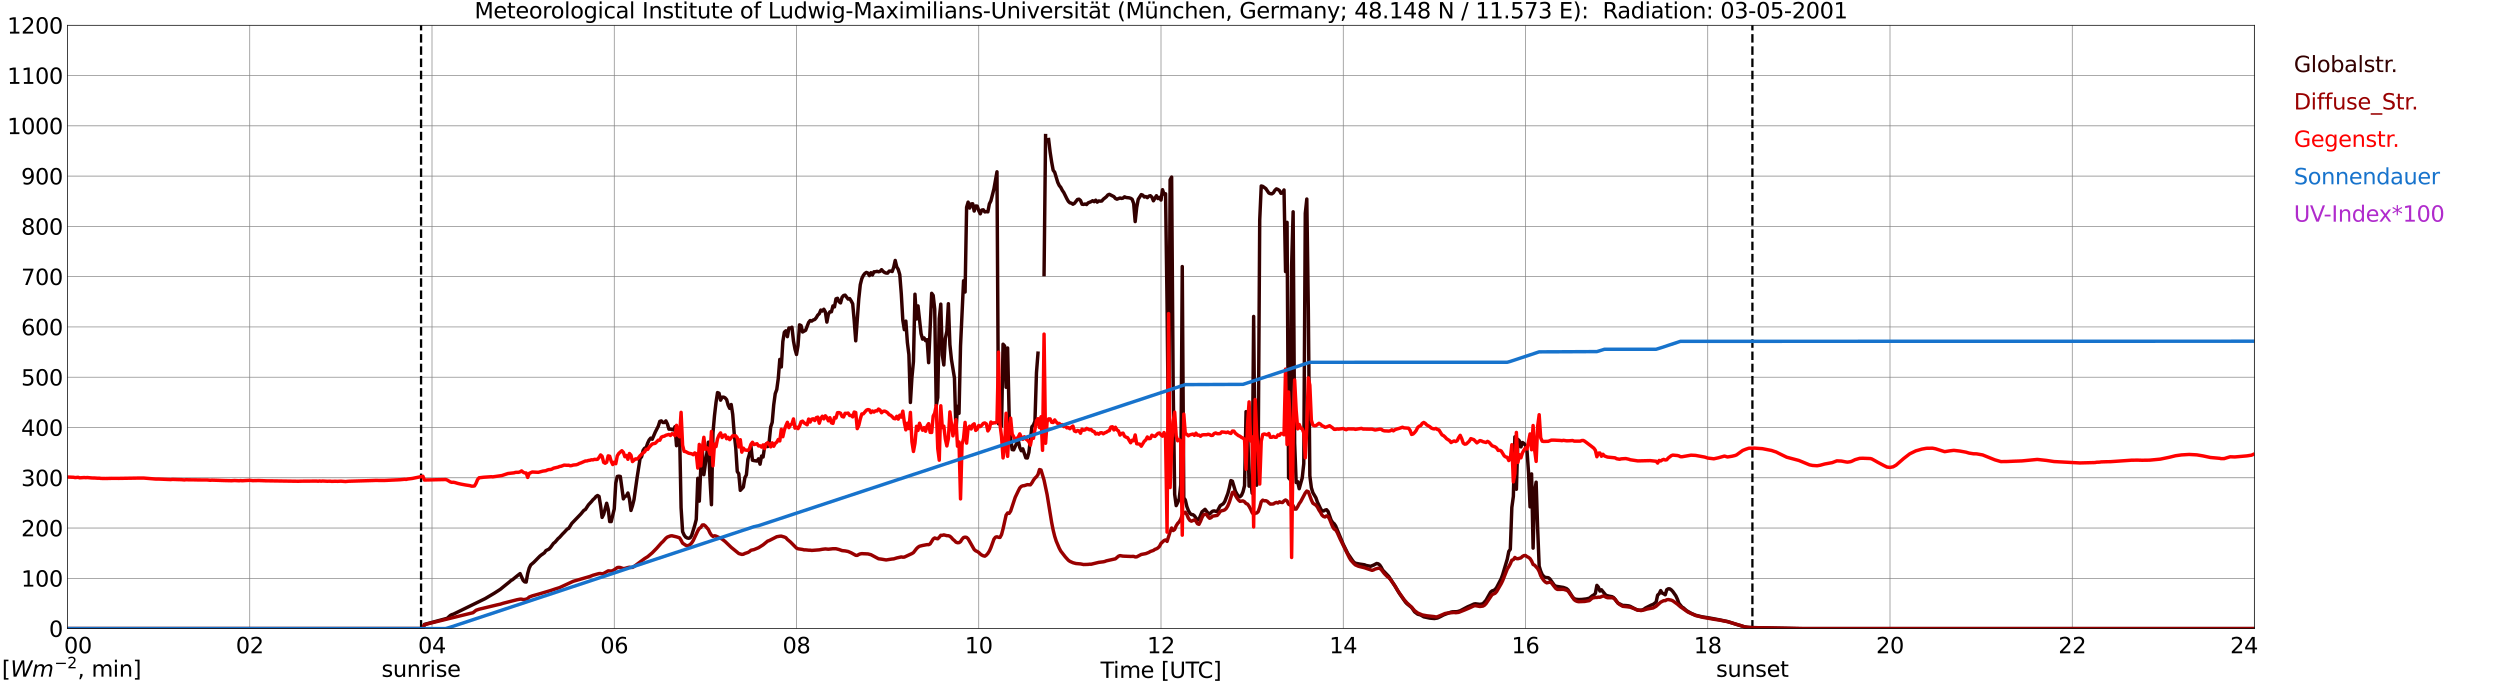 <?xml version="1.0" encoding="utf-8" standalone="no"?>
<!DOCTYPE svg PUBLIC "-//W3C//DTD SVG 1.1//EN"
  "http://www.w3.org/Graphics/SVG/1.1/DTD/svg11.dtd">
<svg xmlns:xlink="http://www.w3.org/1999/xlink" width="1085.4pt" height="296.64pt" viewBox="0 0 1085.4 296.64" xmlns="http://www.w3.org/2000/svg" version="1.1">
 <defs>
  <style type="text/css">*{stroke-linejoin: round; stroke-linecap: butt}</style>
 </defs>
 <g id="figure_1">
  <g id="patch_1">
   <path d="M 0 296.64 
L 1085.4 296.64 
L 1085.4 0 
L 0 0 
z
" style="fill: #ffffff"/>
  </g>
  <g id="axes_1">
   <g id="patch_2">
    <path d="M 29.306 272.909 
L 978.814 272.909 
L 978.814 10.976 
L 29.306 10.976 
z
" style="fill: #ffffff"/>
   </g>
   <g id="patch_3">
    <path d="M 978.814 272.909 
L 978.814 272.909 
L 978.814 10.976 
L 978.814 10.976 
z
" clip-path="url(#paa0a8902e0)" style="fill: #d3d3d3; opacity: 0.25; stroke: #d3d3d3; stroke-linejoin: miter"/>
   </g>
   <g id="matplotlib.axis_1">
    <g id="xtick_1">
     <g id="line2d_1">
      <path d="M 29.306 272.909 
L 29.306 10.976 
" clip-path="url(#paa0a8902e0)" style="fill: none; stroke: #808080; stroke-width: 0.3; stroke-linecap: square"/>
     </g>
     <g id="line2d_2"/>
     <g id="text_1">
      <!--    00 -->
      <g transform="translate(18.733 283.627) scale(0.095 -0.095)">
       <defs>
        <path id="DejaVuSans-20" transform="scale(0.016)"/>
        <path id="DejaVuSans-30" d="M 2034 4250 
Q 1547 4250 1301 3770 
Q 1056 3291 1056 2328 
Q 1056 1369 1301 889 
Q 1547 409 2034 409 
Q 2525 409 2770 889 
Q 3016 1369 3016 2328 
Q 3016 3291 2770 3770 
Q 2525 4250 2034 4250 
z
M 2034 4750 
Q 2819 4750 3233 4129 
Q 3647 3509 3647 2328 
Q 3647 1150 3233 529 
Q 2819 -91 2034 -91 
Q 1250 -91 836 529 
Q 422 1150 422 2328 
Q 422 3509 836 4129 
Q 1250 4750 2034 4750 
z
" transform="scale(0.016)"/>
       </defs>
       <use xlink:href="#DejaVuSans-20"/>
       <use xlink:href="#DejaVuSans-20" transform="translate(31.787 0)"/>
       <use xlink:href="#DejaVuSans-20" transform="translate(63.574 0)"/>
       <use xlink:href="#DejaVuSans-30" transform="translate(95.361 0)"/>
       <use xlink:href="#DejaVuSans-30" transform="translate(158.984 0)"/>
      </g>
     </g>
    </g>
    <g id="xtick_2">
     <g id="line2d_3">
      <path d="M 108.431 272.909 
L 108.431 10.976 
" clip-path="url(#paa0a8902e0)" style="fill: none; stroke: #808080; stroke-width: 0.3; stroke-linecap: square"/>
     </g>
     <g id="line2d_4"/>
     <g id="text_2">
      <!-- 02 -->
      <g transform="translate(102.387 283.627) scale(0.095 -0.095)">
       <defs>
        <path id="DejaVuSans-32" d="M 1228 531 
L 3431 531 
L 3431 0 
L 469 0 
L 469 531 
Q 828 903 1448 1529 
Q 2069 2156 2228 2338 
Q 2531 2678 2651 2914 
Q 2772 3150 2772 3378 
Q 2772 3750 2511 3984 
Q 2250 4219 1831 4219 
Q 1534 4219 1204 4116 
Q 875 4013 500 3803 
L 500 4441 
Q 881 4594 1212 4672 
Q 1544 4750 1819 4750 
Q 2544 4750 2975 4387 
Q 3406 4025 3406 3419 
Q 3406 3131 3298 2873 
Q 3191 2616 2906 2266 
Q 2828 2175 2409 1742 
Q 1991 1309 1228 531 
z
" transform="scale(0.016)"/>
       </defs>
       <use xlink:href="#DejaVuSans-30"/>
       <use xlink:href="#DejaVuSans-32" transform="translate(63.623 0)"/>
      </g>
     </g>
    </g>
    <g id="xtick_3">
     <g id="line2d_5">
      <path d="M 187.557 272.909 
L 187.557 10.976 
" clip-path="url(#paa0a8902e0)" style="fill: none; stroke: #808080; stroke-width: 0.3; stroke-linecap: square"/>
     </g>
     <g id="line2d_6"/>
     <g id="text_3">
      <!-- 04 -->
      <g transform="translate(181.513 283.627) scale(0.095 -0.095)">
       <defs>
        <path id="DejaVuSans-34" d="M 2419 4116 
L 825 1625 
L 2419 1625 
L 2419 4116 
z
M 2253 4666 
L 3047 4666 
L 3047 1625 
L 3713 1625 
L 3713 1100 
L 3047 1100 
L 3047 0 
L 2419 0 
L 2419 1100 
L 313 1100 
L 313 1709 
L 2253 4666 
z
" transform="scale(0.016)"/>
       </defs>
       <use xlink:href="#DejaVuSans-30"/>
       <use xlink:href="#DejaVuSans-34" transform="translate(63.623 0)"/>
      </g>
     </g>
    </g>
    <g id="xtick_4">
     <g id="line2d_7">
      <path d="M 266.683 272.909 
L 266.683 10.976 
" clip-path="url(#paa0a8902e0)" style="fill: none; stroke: #808080; stroke-width: 0.3; stroke-linecap: square"/>
     </g>
     <g id="line2d_8"/>
     <g id="text_4">
      <!-- 06 -->
      <g transform="translate(260.638 283.627) scale(0.095 -0.095)">
       <defs>
        <path id="DejaVuSans-36" d="M 2113 2584 
Q 1688 2584 1439 2293 
Q 1191 2003 1191 1497 
Q 1191 994 1439 701 
Q 1688 409 2113 409 
Q 2538 409 2786 701 
Q 3034 994 3034 1497 
Q 3034 2003 2786 2293 
Q 2538 2584 2113 2584 
z
M 3366 4563 
L 3366 3988 
Q 3128 4100 2886 4159 
Q 2644 4219 2406 4219 
Q 1781 4219 1451 3797 
Q 1122 3375 1075 2522 
Q 1259 2794 1537 2939 
Q 1816 3084 2150 3084 
Q 2853 3084 3261 2657 
Q 3669 2231 3669 1497 
Q 3669 778 3244 343 
Q 2819 -91 2113 -91 
Q 1303 -91 875 529 
Q 447 1150 447 2328 
Q 447 3434 972 4092 
Q 1497 4750 2381 4750 
Q 2619 4750 2861 4703 
Q 3103 4656 3366 4563 
z
" transform="scale(0.016)"/>
       </defs>
       <use xlink:href="#DejaVuSans-30"/>
       <use xlink:href="#DejaVuSans-36" transform="translate(63.623 0)"/>
      </g>
     </g>
    </g>
    <g id="xtick_5">
     <g id="line2d_9">
      <path d="M 345.808 272.909 
L 345.808 10.976 
" clip-path="url(#paa0a8902e0)" style="fill: none; stroke: #808080; stroke-width: 0.3; stroke-linecap: square"/>
     </g>
     <g id="line2d_10"/>
     <g id="text_5">
      <!-- 08 -->
      <g transform="translate(339.764 283.627) scale(0.095 -0.095)">
       <defs>
        <path id="DejaVuSans-38" d="M 2034 2216 
Q 1584 2216 1326 1975 
Q 1069 1734 1069 1313 
Q 1069 891 1326 650 
Q 1584 409 2034 409 
Q 2484 409 2743 651 
Q 3003 894 3003 1313 
Q 3003 1734 2745 1975 
Q 2488 2216 2034 2216 
z
M 1403 2484 
Q 997 2584 770 2862 
Q 544 3141 544 3541 
Q 544 4100 942 4425 
Q 1341 4750 2034 4750 
Q 2731 4750 3128 4425 
Q 3525 4100 3525 3541 
Q 3525 3141 3298 2862 
Q 3072 2584 2669 2484 
Q 3125 2378 3379 2068 
Q 3634 1759 3634 1313 
Q 3634 634 3220 271 
Q 2806 -91 2034 -91 
Q 1263 -91 848 271 
Q 434 634 434 1313 
Q 434 1759 690 2068 
Q 947 2378 1403 2484 
z
M 1172 3481 
Q 1172 3119 1398 2916 
Q 1625 2713 2034 2713 
Q 2441 2713 2670 2916 
Q 2900 3119 2900 3481 
Q 2900 3844 2670 4047 
Q 2441 4250 2034 4250 
Q 1625 4250 1398 4047 
Q 1172 3844 1172 3481 
z
" transform="scale(0.016)"/>
       </defs>
       <use xlink:href="#DejaVuSans-30"/>
       <use xlink:href="#DejaVuSans-38" transform="translate(63.623 0)"/>
      </g>
     </g>
    </g>
    <g id="xtick_6">
     <g id="line2d_11">
      <path d="M 424.934 272.909 
L 424.934 10.976 
" clip-path="url(#paa0a8902e0)" style="fill: none; stroke: #808080; stroke-width: 0.3; stroke-linecap: square"/>
     </g>
     <g id="line2d_12"/>
     <g id="text_6">
      <!-- 10 -->
      <g transform="translate(418.89 283.627) scale(0.095 -0.095)">
       <defs>
        <path id="DejaVuSans-31" d="M 794 531 
L 1825 531 
L 1825 4091 
L 703 3866 
L 703 4441 
L 1819 4666 
L 2450 4666 
L 2450 531 
L 3481 531 
L 3481 0 
L 794 0 
L 794 531 
z
" transform="scale(0.016)"/>
       </defs>
       <use xlink:href="#DejaVuSans-31"/>
       <use xlink:href="#DejaVuSans-30" transform="translate(63.623 0)"/>
      </g>
     </g>
    </g>
    <g id="xtick_7">
     <g id="line2d_13">
      <path d="M 504.06 272.909 
L 504.06 10.976 
" clip-path="url(#paa0a8902e0)" style="fill: none; stroke: #808080; stroke-width: 0.3; stroke-linecap: square"/>
     </g>
     <g id="line2d_14"/>
     <g id="text_7">
      <!-- 12 -->
      <g transform="translate(498.015 283.627) scale(0.095 -0.095)">
       <use xlink:href="#DejaVuSans-31"/>
       <use xlink:href="#DejaVuSans-32" transform="translate(63.623 0)"/>
      </g>
     </g>
    </g>
    <g id="xtick_8">
     <g id="line2d_15">
      <path d="M 583.185 272.909 
L 583.185 10.976 
" clip-path="url(#paa0a8902e0)" style="fill: none; stroke: #808080; stroke-width: 0.3; stroke-linecap: square"/>
     </g>
     <g id="line2d_16"/>
     <g id="text_8">
      <!-- 14 -->
      <g transform="translate(577.141 283.627) scale(0.095 -0.095)">
       <use xlink:href="#DejaVuSans-31"/>
       <use xlink:href="#DejaVuSans-34" transform="translate(63.623 0)"/>
      </g>
     </g>
    </g>
    <g id="xtick_9">
     <g id="line2d_17">
      <path d="M 662.311 272.909 
L 662.311 10.976 
" clip-path="url(#paa0a8902e0)" style="fill: none; stroke: #808080; stroke-width: 0.3; stroke-linecap: square"/>
     </g>
     <g id="line2d_18"/>
     <g id="text_9">
      <!-- 16 -->
      <g transform="translate(656.267 283.627) scale(0.095 -0.095)">
       <use xlink:href="#DejaVuSans-31"/>
       <use xlink:href="#DejaVuSans-36" transform="translate(63.623 0)"/>
      </g>
     </g>
    </g>
    <g id="xtick_10">
     <g id="line2d_19">
      <path d="M 741.437 272.909 
L 741.437 10.976 
" clip-path="url(#paa0a8902e0)" style="fill: none; stroke: #808080; stroke-width: 0.3; stroke-linecap: square"/>
     </g>
     <g id="line2d_20"/>
     <g id="text_10">
      <!-- 18 -->
      <g transform="translate(735.392 283.627) scale(0.095 -0.095)">
       <use xlink:href="#DejaVuSans-31"/>
       <use xlink:href="#DejaVuSans-38" transform="translate(63.623 0)"/>
      </g>
     </g>
    </g>
    <g id="xtick_11">
     <g id="line2d_21">
      <path d="M 820.562 272.909 
L 820.562 10.976 
" clip-path="url(#paa0a8902e0)" style="fill: none; stroke: #808080; stroke-width: 0.3; stroke-linecap: square"/>
     </g>
     <g id="line2d_22"/>
     <g id="text_11">
      <!-- 20 -->
      <g transform="translate(814.518 283.627) scale(0.095 -0.095)">
       <use xlink:href="#DejaVuSans-32"/>
       <use xlink:href="#DejaVuSans-30" transform="translate(63.623 0)"/>
      </g>
     </g>
    </g>
    <g id="xtick_12">
     <g id="line2d_23">
      <path d="M 899.688 272.909 
L 899.688 10.976 
" clip-path="url(#paa0a8902e0)" style="fill: none; stroke: #808080; stroke-width: 0.3; stroke-linecap: square"/>
     </g>
     <g id="line2d_24"/>
     <g id="text_12">
      <!-- 22 -->
      <g transform="translate(893.644 283.627) scale(0.095 -0.095)">
       <use xlink:href="#DejaVuSans-32"/>
       <use xlink:href="#DejaVuSans-32" transform="translate(63.623 0)"/>
      </g>
     </g>
    </g>
    <g id="xtick_13">
     <g id="line2d_25">
      <path d="M 978.814 272.909 
L 978.814 10.976 
" clip-path="url(#paa0a8902e0)" style="fill: none; stroke: #808080; stroke-width: 0.3; stroke-linecap: square"/>
     </g>
     <g id="line2d_26"/>
     <g id="text_13">
      <!-- 24    -->
      <g transform="translate(968.241 283.627) scale(0.095 -0.095)">
       <use xlink:href="#DejaVuSans-32"/>
       <use xlink:href="#DejaVuSans-34" transform="translate(63.623 0)"/>
       <use xlink:href="#DejaVuSans-20" transform="translate(127.246 0)"/>
       <use xlink:href="#DejaVuSans-20" transform="translate(159.033 0)"/>
       <use xlink:href="#DejaVuSans-20" transform="translate(190.82 0)"/>
      </g>
     </g>
    </g>
    <g id="text_14">
     <!-- Time [UTC] -->
     <g transform="translate(477.806 294.322) scale(0.095 -0.095)">
      <defs>
       <path id="DejaVuSans-54" d="M -19 4666 
L 3928 4666 
L 3928 4134 
L 2272 4134 
L 2272 0 
L 1638 0 
L 1638 4134 
L -19 4134 
L -19 4666 
z
" transform="scale(0.016)"/>
       <path id="DejaVuSans-69" d="M 603 3500 
L 1178 3500 
L 1178 0 
L 603 0 
L 603 3500 
z
M 603 4863 
L 1178 4863 
L 1178 4134 
L 603 4134 
L 603 4863 
z
" transform="scale(0.016)"/>
       <path id="DejaVuSans-6d" d="M 3328 2828 
Q 3544 3216 3844 3400 
Q 4144 3584 4550 3584 
Q 5097 3584 5394 3201 
Q 5691 2819 5691 2113 
L 5691 0 
L 5113 0 
L 5113 2094 
Q 5113 2597 4934 2840 
Q 4756 3084 4391 3084 
Q 3944 3084 3684 2787 
Q 3425 2491 3425 1978 
L 3425 0 
L 2847 0 
L 2847 2094 
Q 2847 2600 2669 2842 
Q 2491 3084 2119 3084 
Q 1678 3084 1418 2786 
Q 1159 2488 1159 1978 
L 1159 0 
L 581 0 
L 581 3500 
L 1159 3500 
L 1159 2956 
Q 1356 3278 1631 3431 
Q 1906 3584 2284 3584 
Q 2666 3584 2933 3390 
Q 3200 3197 3328 2828 
z
" transform="scale(0.016)"/>
       <path id="DejaVuSans-65" d="M 3597 1894 
L 3597 1613 
L 953 1613 
Q 991 1019 1311 708 
Q 1631 397 2203 397 
Q 2534 397 2845 478 
Q 3156 559 3463 722 
L 3463 178 
Q 3153 47 2828 -22 
Q 2503 -91 2169 -91 
Q 1331 -91 842 396 
Q 353 884 353 1716 
Q 353 2575 817 3079 
Q 1281 3584 2069 3584 
Q 2775 3584 3186 3129 
Q 3597 2675 3597 1894 
z
M 3022 2063 
Q 3016 2534 2758 2815 
Q 2500 3097 2075 3097 
Q 1594 3097 1305 2825 
Q 1016 2553 972 2059 
L 3022 2063 
z
" transform="scale(0.016)"/>
       <path id="DejaVuSans-5b" d="M 550 4863 
L 1875 4863 
L 1875 4416 
L 1125 4416 
L 1125 -397 
L 1875 -397 
L 1875 -844 
L 550 -844 
L 550 4863 
z
" transform="scale(0.016)"/>
       <path id="DejaVuSans-55" d="M 556 4666 
L 1191 4666 
L 1191 1831 
Q 1191 1081 1462 751 
Q 1734 422 2344 422 
Q 2950 422 3222 751 
Q 3494 1081 3494 1831 
L 3494 4666 
L 4128 4666 
L 4128 1753 
Q 4128 841 3676 375 
Q 3225 -91 2344 -91 
Q 1459 -91 1007 375 
Q 556 841 556 1753 
L 556 4666 
z
" transform="scale(0.016)"/>
       <path id="DejaVuSans-43" d="M 4122 4306 
L 4122 3641 
Q 3803 3938 3442 4084 
Q 3081 4231 2675 4231 
Q 1875 4231 1450 3742 
Q 1025 3253 1025 2328 
Q 1025 1406 1450 917 
Q 1875 428 2675 428 
Q 3081 428 3442 575 
Q 3803 722 4122 1019 
L 4122 359 
Q 3791 134 3420 21 
Q 3050 -91 2638 -91 
Q 1578 -91 968 557 
Q 359 1206 359 2328 
Q 359 3453 968 4101 
Q 1578 4750 2638 4750 
Q 3056 4750 3426 4639 
Q 3797 4528 4122 4306 
z
" transform="scale(0.016)"/>
       <path id="DejaVuSans-5d" d="M 1947 4863 
L 1947 -844 
L 622 -844 
L 622 -397 
L 1369 -397 
L 1369 4416 
L 622 4416 
L 622 4863 
L 1947 4863 
z
" transform="scale(0.016)"/>
      </defs>
      <use xlink:href="#DejaVuSans-54"/>
      <use xlink:href="#DejaVuSans-69" transform="translate(57.959 0)"/>
      <use xlink:href="#DejaVuSans-6d" transform="translate(85.742 0)"/>
      <use xlink:href="#DejaVuSans-65" transform="translate(183.154 0)"/>
      <use xlink:href="#DejaVuSans-20" transform="translate(244.678 0)"/>
      <use xlink:href="#DejaVuSans-5b" transform="translate(276.465 0)"/>
      <use xlink:href="#DejaVuSans-55" transform="translate(315.479 0)"/>
      <use xlink:href="#DejaVuSans-54" transform="translate(388.672 0)"/>
      <use xlink:href="#DejaVuSans-43" transform="translate(443.881 0)"/>
      <use xlink:href="#DejaVuSans-5d" transform="translate(513.705 0)"/>
     </g>
    </g>
   </g>
   <g id="matplotlib.axis_2">
    <g id="ytick_1">
     <g id="line2d_27">
      <path d="M 29.306 272.909 
L 978.814 272.909 
" clip-path="url(#paa0a8902e0)" style="fill: none; stroke: #808080; stroke-width: 0.3; stroke-linecap: square"/>
     </g>
     <g id="line2d_28"/>
     <g id="text_15">
      <!-- 0 -->
      <g transform="translate(21.261 276.518) scale(0.095 -0.095)">
       <use xlink:href="#DejaVuSans-30"/>
      </g>
     </g>
    </g>
    <g id="ytick_2">
     <g id="line2d_29">
      <path d="M 29.306 251.081 
L 978.814 251.081 
" clip-path="url(#paa0a8902e0)" style="fill: none; stroke: #808080; stroke-width: 0.3; stroke-linecap: square"/>
     </g>
     <g id="line2d_30"/>
     <g id="text_16">
      <!-- 100 -->
      <g transform="translate(9.173 254.69) scale(0.095 -0.095)">
       <use xlink:href="#DejaVuSans-31"/>
       <use xlink:href="#DejaVuSans-30" transform="translate(63.623 0)"/>
       <use xlink:href="#DejaVuSans-30" transform="translate(127.246 0)"/>
      </g>
     </g>
    </g>
    <g id="ytick_3">
     <g id="line2d_31">
      <path d="M 29.306 229.253 
L 978.814 229.253 
" clip-path="url(#paa0a8902e0)" style="fill: none; stroke: #808080; stroke-width: 0.3; stroke-linecap: square"/>
     </g>
     <g id="line2d_32"/>
     <g id="text_17">
      <!-- 200 -->
      <g transform="translate(9.173 232.863) scale(0.095 -0.095)">
       <use xlink:href="#DejaVuSans-32"/>
       <use xlink:href="#DejaVuSans-30" transform="translate(63.623 0)"/>
       <use xlink:href="#DejaVuSans-30" transform="translate(127.246 0)"/>
      </g>
     </g>
    </g>
    <g id="ytick_4">
     <g id="line2d_33">
      <path d="M 29.306 207.426 
L 978.814 207.426 
" clip-path="url(#paa0a8902e0)" style="fill: none; stroke: #808080; stroke-width: 0.3; stroke-linecap: square"/>
     </g>
     <g id="line2d_34"/>
     <g id="text_18">
      <!-- 300 -->
      <g transform="translate(9.173 211.035) scale(0.095 -0.095)">
       <defs>
        <path id="DejaVuSans-33" d="M 2597 2516 
Q 3050 2419 3304 2112 
Q 3559 1806 3559 1356 
Q 3559 666 3084 287 
Q 2609 -91 1734 -91 
Q 1441 -91 1130 -33 
Q 819 25 488 141 
L 488 750 
Q 750 597 1062 519 
Q 1375 441 1716 441 
Q 2309 441 2620 675 
Q 2931 909 2931 1356 
Q 2931 1769 2642 2001 
Q 2353 2234 1838 2234 
L 1294 2234 
L 1294 2753 
L 1863 2753 
Q 2328 2753 2575 2939 
Q 2822 3125 2822 3475 
Q 2822 3834 2567 4026 
Q 2313 4219 1838 4219 
Q 1578 4219 1281 4162 
Q 984 4106 628 3988 
L 628 4550 
Q 988 4650 1302 4700 
Q 1616 4750 1894 4750 
Q 2613 4750 3031 4423 
Q 3450 4097 3450 3541 
Q 3450 3153 3228 2886 
Q 3006 2619 2597 2516 
z
" transform="scale(0.016)"/>
       </defs>
       <use xlink:href="#DejaVuSans-33"/>
       <use xlink:href="#DejaVuSans-30" transform="translate(63.623 0)"/>
       <use xlink:href="#DejaVuSans-30" transform="translate(127.246 0)"/>
      </g>
     </g>
    </g>
    <g id="ytick_5">
     <g id="line2d_35">
      <path d="M 29.306 185.598 
L 978.814 185.598 
" clip-path="url(#paa0a8902e0)" style="fill: none; stroke: #808080; stroke-width: 0.3; stroke-linecap: square"/>
     </g>
     <g id="line2d_36"/>
     <g id="text_19">
      <!-- 400 -->
      <g transform="translate(9.173 189.207) scale(0.095 -0.095)">
       <use xlink:href="#DejaVuSans-34"/>
       <use xlink:href="#DejaVuSans-30" transform="translate(63.623 0)"/>
       <use xlink:href="#DejaVuSans-30" transform="translate(127.246 0)"/>
      </g>
     </g>
    </g>
    <g id="ytick_6">
     <g id="line2d_37">
      <path d="M 29.306 163.77 
L 978.814 163.77 
" clip-path="url(#paa0a8902e0)" style="fill: none; stroke: #808080; stroke-width: 0.3; stroke-linecap: square"/>
     </g>
     <g id="line2d_38"/>
     <g id="text_20">
      <!-- 500 -->
      <g transform="translate(9.173 167.379) scale(0.095 -0.095)">
       <defs>
        <path id="DejaVuSans-35" d="M 691 4666 
L 3169 4666 
L 3169 4134 
L 1269 4134 
L 1269 2991 
Q 1406 3038 1543 3061 
Q 1681 3084 1819 3084 
Q 2600 3084 3056 2656 
Q 3513 2228 3513 1497 
Q 3513 744 3044 326 
Q 2575 -91 1722 -91 
Q 1428 -91 1123 -41 
Q 819 9 494 109 
L 494 744 
Q 775 591 1075 516 
Q 1375 441 1709 441 
Q 2250 441 2565 725 
Q 2881 1009 2881 1497 
Q 2881 1984 2565 2268 
Q 2250 2553 1709 2553 
Q 1456 2553 1204 2497 
Q 953 2441 691 2322 
L 691 4666 
z
" transform="scale(0.016)"/>
       </defs>
       <use xlink:href="#DejaVuSans-35"/>
       <use xlink:href="#DejaVuSans-30" transform="translate(63.623 0)"/>
       <use xlink:href="#DejaVuSans-30" transform="translate(127.246 0)"/>
      </g>
     </g>
    </g>
    <g id="ytick_7">
     <g id="line2d_39">
      <path d="M 29.306 141.942 
L 978.814 141.942 
" clip-path="url(#paa0a8902e0)" style="fill: none; stroke: #808080; stroke-width: 0.3; stroke-linecap: square"/>
     </g>
     <g id="line2d_40"/>
     <g id="text_21">
      <!-- 600 -->
      <g transform="translate(9.173 145.551) scale(0.095 -0.095)">
       <use xlink:href="#DejaVuSans-36"/>
       <use xlink:href="#DejaVuSans-30" transform="translate(63.623 0)"/>
       <use xlink:href="#DejaVuSans-30" transform="translate(127.246 0)"/>
      </g>
     </g>
    </g>
    <g id="ytick_8">
     <g id="line2d_41">
      <path d="M 29.306 120.114 
L 978.814 120.114 
" clip-path="url(#paa0a8902e0)" style="fill: none; stroke: #808080; stroke-width: 0.3; stroke-linecap: square"/>
     </g>
     <g id="line2d_42"/>
     <g id="text_22">
      <!-- 700 -->
      <g transform="translate(9.173 123.724) scale(0.095 -0.095)">
       <defs>
        <path id="DejaVuSans-37" d="M 525 4666 
L 3525 4666 
L 3525 4397 
L 1831 0 
L 1172 0 
L 2766 4134 
L 525 4134 
L 525 4666 
z
" transform="scale(0.016)"/>
       </defs>
       <use xlink:href="#DejaVuSans-37"/>
       <use xlink:href="#DejaVuSans-30" transform="translate(63.623 0)"/>
       <use xlink:href="#DejaVuSans-30" transform="translate(127.246 0)"/>
      </g>
     </g>
    </g>
    <g id="ytick_9">
     <g id="line2d_43">
      <path d="M 29.306 98.287 
L 978.814 98.287 
" clip-path="url(#paa0a8902e0)" style="fill: none; stroke: #808080; stroke-width: 0.3; stroke-linecap: square"/>
     </g>
     <g id="line2d_44"/>
     <g id="text_23">
      <!-- 800 -->
      <g transform="translate(9.173 101.896) scale(0.095 -0.095)">
       <use xlink:href="#DejaVuSans-38"/>
       <use xlink:href="#DejaVuSans-30" transform="translate(63.623 0)"/>
       <use xlink:href="#DejaVuSans-30" transform="translate(127.246 0)"/>
      </g>
     </g>
    </g>
    <g id="ytick_10">
     <g id="line2d_45">
      <path d="M 29.306 76.459 
L 978.814 76.459 
" clip-path="url(#paa0a8902e0)" style="fill: none; stroke: #808080; stroke-width: 0.3; stroke-linecap: square"/>
     </g>
     <g id="line2d_46"/>
     <g id="text_24">
      <!-- 900 -->
      <g transform="translate(9.173 80.068) scale(0.095 -0.095)">
       <defs>
        <path id="DejaVuSans-39" d="M 703 97 
L 703 672 
Q 941 559 1184 500 
Q 1428 441 1663 441 
Q 2288 441 2617 861 
Q 2947 1281 2994 2138 
Q 2813 1869 2534 1725 
Q 2256 1581 1919 1581 
Q 1219 1581 811 2004 
Q 403 2428 403 3163 
Q 403 3881 828 4315 
Q 1253 4750 1959 4750 
Q 2769 4750 3195 4129 
Q 3622 3509 3622 2328 
Q 3622 1225 3098 567 
Q 2575 -91 1691 -91 
Q 1453 -91 1209 -44 
Q 966 3 703 97 
z
M 1959 2075 
Q 2384 2075 2632 2365 
Q 2881 2656 2881 3163 
Q 2881 3666 2632 3958 
Q 2384 4250 1959 4250 
Q 1534 4250 1286 3958 
Q 1038 3666 1038 3163 
Q 1038 2656 1286 2365 
Q 1534 2075 1959 2075 
z
" transform="scale(0.016)"/>
       </defs>
       <use xlink:href="#DejaVuSans-39"/>
       <use xlink:href="#DejaVuSans-30" transform="translate(63.623 0)"/>
       <use xlink:href="#DejaVuSans-30" transform="translate(127.246 0)"/>
      </g>
     </g>
    </g>
    <g id="ytick_11">
     <g id="line2d_47">
      <path d="M 29.306 54.631 
L 978.814 54.631 
" clip-path="url(#paa0a8902e0)" style="fill: none; stroke: #808080; stroke-width: 0.3; stroke-linecap: square"/>
     </g>
     <g id="line2d_48"/>
     <g id="text_25">
      <!-- 1000 -->
      <g transform="translate(3.128 58.24) scale(0.095 -0.095)">
       <use xlink:href="#DejaVuSans-31"/>
       <use xlink:href="#DejaVuSans-30" transform="translate(63.623 0)"/>
       <use xlink:href="#DejaVuSans-30" transform="translate(127.246 0)"/>
       <use xlink:href="#DejaVuSans-30" transform="translate(190.869 0)"/>
      </g>
     </g>
    </g>
    <g id="ytick_12">
     <g id="line2d_49">
      <path d="M 29.306 32.803 
L 978.814 32.803 
" clip-path="url(#paa0a8902e0)" style="fill: none; stroke: #808080; stroke-width: 0.3; stroke-linecap: square"/>
     </g>
     <g id="line2d_50"/>
     <g id="text_26">
      <!-- 1100 -->
      <g transform="translate(3.128 36.413) scale(0.095 -0.095)">
       <use xlink:href="#DejaVuSans-31"/>
       <use xlink:href="#DejaVuSans-31" transform="translate(63.623 0)"/>
       <use xlink:href="#DejaVuSans-30" transform="translate(127.246 0)"/>
       <use xlink:href="#DejaVuSans-30" transform="translate(190.869 0)"/>
      </g>
     </g>
    </g>
    <g id="ytick_13">
     <g id="line2d_51">
      <path d="M 29.306 10.976 
L 978.814 10.976 
" clip-path="url(#paa0a8902e0)" style="fill: none; stroke: #808080; stroke-width: 0.3; stroke-linecap: square"/>
     </g>
     <g id="line2d_52"/>
     <g id="text_27">
      <!-- 1200 -->
      <g transform="translate(3.128 14.585) scale(0.095 -0.095)">
       <use xlink:href="#DejaVuSans-31"/>
       <use xlink:href="#DejaVuSans-32" transform="translate(63.623 0)"/>
       <use xlink:href="#DejaVuSans-30" transform="translate(127.246 0)"/>
       <use xlink:href="#DejaVuSans-30" transform="translate(190.869 0)"/>
      </g>
     </g>
    </g>
   </g>
   <g id="line2d_53">
    <path d="M 182.81 272.909 
L 182.81 10.976 
" clip-path="url(#paa0a8902e0)" style="fill: none; stroke-dasharray: 3.7,1.6; stroke-dashoffset: 0; stroke: #000000"/>
   </g>
   <g id="line2d_54">
    <path d="M 760.823 272.909 
L 760.823 10.976 
" clip-path="url(#paa0a8902e0)" style="fill: none; stroke-dasharray: 3.7,1.6; stroke-dashoffset: 0; stroke: #000000"/>
   </g>
   <g id="line2d_55">
    <path d="M 29.306 272.909 
L 183.601 272.909 
L 184.26 271.101 
L 194.151 268.445 
L 195.47 267.229 
L 196.129 266.856 
L 196.788 266.67 
L 210.635 259.899 
L 212.614 258.727 
L 214.592 257.555 
L 217.229 255.855 
L 218.548 254.768 
L 221.186 252.646 
L 221.845 252.041 
L 222.504 251.681 
L 224.482 250.057 
L 225.801 249.036 
L 227.12 251.956 
L 227.779 252.624 
L 228.439 252.709 
L 229.098 249.036 
L 229.757 246.654 
L 230.417 245.275 
L 231.736 244.149 
L 234.373 241.464 
L 235.033 240.925 
L 236.351 240.01 
L 237.011 239.054 
L 238.329 238.412 
L 238.989 237.718 
L 240.308 235.898 
L 240.967 235.4 
L 242.286 233.846 
L 242.945 233.291 
L 244.264 231.809 
L 244.923 231.165 
L 246.242 229.723 
L 246.901 229.413 
L 248.22 227.28 
L 252.176 223.159 
L 253.495 221.572 
L 254.155 221.212 
L 255.473 219.193 
L 256.792 217.768 
L 257.451 216.947 
L 258.111 216.371 
L 258.77 215.561 
L 259.43 215.139 
L 260.089 215.539 
L 260.748 219.522 
L 261.408 224.639 
L 262.067 223.349 
L 263.386 218.497 
L 264.045 221.083 
L 264.705 226.442 
L 265.364 226.448 
L 266.683 220.952 
L 267.342 209.765 
L 268.002 206.856 
L 268.661 206.727 
L 269.32 206.858 
L 270.639 216.595 
L 271.298 215.497 
L 271.958 215.34 
L 272.617 214.046 
L 273.277 216.619 
L 273.936 221.614 
L 274.595 219.59 
L 275.255 216.925 
L 276.573 207.548 
L 277.892 199.079 
L 278.552 198.317 
L 279.211 195.534 
L 279.87 194.595 
L 280.53 194.305 
L 281.189 192.382 
L 281.849 191.002 
L 282.508 190.225 
L 283.167 190.705 
L 284.486 187.621 
L 285.805 185.03 
L 286.464 182.948 
L 287.124 182.736 
L 287.783 183.426 
L 288.442 183.43 
L 289.102 182.743 
L 289.761 184.068 
L 290.42 186.327 
L 291.08 186.285 
L 291.739 186.528 
L 292.399 186.621 
L 293.058 185.257 
L 293.717 193.504 
L 295.036 187.252 
L 295.696 220.404 
L 296.355 230.816 
L 297.014 232.283 
L 297.674 233.171 
L 298.333 233.56 
L 298.992 233.708 
L 299.652 233.473 
L 300.311 232.407 
L 301.63 228.092 
L 302.289 225.505 
L 302.949 207.668 
L 303.608 217.573 
L 304.267 202.833 
L 304.927 195.222 
L 305.586 206.085 
L 307.564 191.965 
L 308.224 207.629 
L 308.883 219.127 
L 309.543 187.964 
L 310.202 180.457 
L 310.861 174.765 
L 311.521 170.445 
L 312.18 170.731 
L 312.839 173.739 
L 313.499 172.444 
L 314.158 172.412 
L 314.818 172.735 
L 315.477 173.492 
L 316.136 175.911 
L 316.796 177.286 
L 317.455 175.627 
L 318.114 179.909 
L 318.774 188.357 
L 319.433 194.407 
L 320.093 204.723 
L 320.752 205.699 
L 321.411 212.889 
L 322.73 211.466 
L 323.39 207.41 
L 324.049 206.188 
L 324.708 199.432 
L 325.368 197.149 
L 326.027 193.65 
L 326.686 199.812 
L 327.346 199.971 
L 328.665 200.168 
L 329.324 199.201 
L 329.983 201.528 
L 330.643 197.989 
L 331.302 198.411 
L 331.961 193.949 
L 332.621 192.762 
L 333.28 193.888 
L 333.94 191.686 
L 334.599 185.397 
L 335.258 183.382 
L 335.918 175.799 
L 336.577 170.901 
L 337.236 169.135 
L 337.896 164.305 
L 338.555 156.045 
L 339.215 159.313 
L 339.874 148.285 
L 340.533 144.236 
L 341.193 143.619 
L 341.852 146.159 
L 342.512 142.394 
L 343.171 142.473 
L 343.83 142.071 
L 344.49 148.039 
L 345.149 151.549 
L 345.808 153.899 
L 346.468 150.01 
L 347.127 141.03 
L 347.787 141.368 
L 348.446 144.14 
L 349.765 143.389 
L 351.083 139.989 
L 351.743 139.168 
L 352.402 139.408 
L 353.062 138.932 
L 353.721 138.714 
L 354.38 137.948 
L 355.04 136.811 
L 355.699 136.199 
L 356.359 134.626 
L 357.018 135.051 
L 357.677 134.261 
L 358.337 135.427 
L 358.996 139.842 
L 359.655 136.402 
L 360.315 135.374 
L 360.974 135.37 
L 361.634 132.818 
L 362.293 133.244 
L 362.952 129.745 
L 363.612 129.507 
L 364.271 130.985 
L 364.93 131.509 
L 365.59 129.077 
L 366.249 128.3 
L 366.909 128.141 
L 368.227 129.852 
L 368.887 129.64 
L 369.546 130.655 
L 370.206 131.899 
L 370.865 139.201 
L 371.524 147.967 
L 372.843 129.784 
L 373.502 123.607 
L 374.162 120.968 
L 374.821 119.584 
L 375.481 118.733 
L 376.14 118.281 
L 376.799 118.536 
L 377.459 119.66 
L 378.118 118.401 
L 378.777 119.377 
L 379.437 117.997 
L 380.096 117.991 
L 380.756 117.794 
L 381.415 117.995 
L 382.074 117.844 
L 382.734 117.087 
L 383.393 117.807 
L 384.053 118.303 
L 384.712 118.547 
L 385.371 118.578 
L 386.031 117.722 
L 386.69 117.665 
L 387.349 117.884 
L 388.009 116.039 
L 388.668 113.075 
L 389.328 115.86 
L 389.987 116.984 
L 390.646 119.241 
L 391.306 127.584 
L 391.965 139.046 
L 392.624 143.125 
L 393.284 139.421 
L 393.943 148.656 
L 394.603 153.961 
L 395.262 174.734 
L 395.921 163.914 
L 396.581 156.979 
L 397.24 127.737 
L 397.899 138.502 
L 398.559 132.816 
L 399.878 144.815 
L 400.537 147.235 
L 401.196 146.694 
L 401.856 147.919 
L 402.515 147.476 
L 403.175 157.455 
L 404.493 127.346 
L 405.153 128.248 
L 405.812 134.154 
L 406.471 176.094 
L 407.131 172.626 
L 407.79 138.345 
L 408.45 132.043 
L 409.109 154.148 
L 409.768 158.448 
L 410.428 146.928 
L 411.087 143.815 
L 411.746 131.864 
L 412.406 149.613 
L 413.065 155.999 
L 414.384 164.121 
L 415.043 187.425 
L 415.703 176.391 
L 416.362 179.453 
L 417.022 150.204 
L 418.34 121.896 
L 419 126.787 
L 419.659 89.986 
L 420.318 87.755 
L 420.978 90.326 
L 421.637 88.549 
L 422.297 88.462 
L 422.956 91.623 
L 423.615 89.425 
L 424.275 89.494 
L 424.934 91.457 
L 425.593 92.823 
L 426.253 91.201 
L 426.912 91.094 
L 427.572 92.009 
L 428.231 91.882 
L 428.89 91.976 
L 429.55 88.517 
L 430.209 87.207 
L 431.528 81.977 
L 432.847 74.591 
L 433.506 183.996 
L 434.165 173.088 
L 434.825 185.096 
L 435.484 149.444 
L 436.144 150.184 
L 436.803 168.138 
L 437.462 151.084 
L 438.122 179.765 
L 438.781 190.295 
L 439.44 195.193 
L 440.1 195.3 
L 441.419 192.391 
L 442.078 191.053 
L 442.737 194.276 
L 443.397 195.691 
L 444.056 194.879 
L 445.375 198.773 
L 446.034 198.841 
L 446.694 196.416 
L 448.012 185.257 
L 448.672 184.552 
L 449.331 182.876 
L 449.991 161.843 
L 450.65 153.332 
M 453.287 119.224 
L 453.947 58.859 
M 455.266 60.573 
L 455.925 66.017 
L 456.584 70.354 
L 457.244 73.925 
L 457.903 74.78 
L 459.222 79.155 
L 459.881 80.539 
L 460.541 81.346 
L 461.2 82.632 
L 461.859 83.597 
L 463.178 86.273 
L 463.838 87.421 
L 464.497 88.054 
L 465.156 88.202 
L 465.816 88.665 
L 466.475 88.285 
L 467.794 86.609 
L 468.453 86.48 
L 469.113 87.035 
L 469.772 88.663 
L 470.431 88.752 
L 471.091 88.556 
L 471.75 88.8 
L 472.409 88.082 
L 473.728 87.547 
L 474.388 87.141 
L 475.047 87.554 
L 475.706 86.908 
L 476.366 87.768 
L 477.025 87.248 
L 477.685 87.325 
L 478.344 87.27 
L 479.003 86.495 
L 480.322 85.441 
L 480.981 84.647 
L 481.641 84.367 
L 483.619 85.38 
L 484.278 86.174 
L 484.938 86.471 
L 486.256 85.963 
L 486.916 86.148 
L 487.575 86.009 
L 488.235 85.452 
L 488.894 85.753 
L 490.213 85.893 
L 490.872 86.087 
L 491.532 86.504 
L 492.191 88.342 
L 492.85 96.198 
L 493.51 90.036 
L 494.169 86.556 
L 495.488 84.492 
L 496.147 84.74 
L 496.807 85.537 
L 497.466 85.343 
L 498.125 85.817 
L 498.785 85.166 
L 499.444 84.967 
L 500.103 85.587 
L 500.763 87.17 
L 502.082 84.972 
L 502.741 86.209 
L 503.4 85.681 
L 504.06 86.847 
L 504.719 82.363 
L 505.379 84.313 
L 506.038 84.127 
L 506.697 132.698 
L 507.357 195.475 
L 508.016 78.076 
L 508.675 76.885 
L 509.335 167.031 
L 509.994 214.629 
L 510.654 219.516 
L 511.313 218.174 
L 511.972 216.502 
L 512.632 210.547 
L 513.291 115.731 
L 513.95 216.141 
L 514.61 217.062 
L 515.269 219.878 
L 515.929 221.633 
L 516.588 222.808 
L 517.247 223.382 
L 517.907 223.436 
L 518.566 223.947 
L 519.885 225.785 
L 520.544 225.401 
L 521.863 222.218 
L 523.182 221.125 
L 524.501 222.818 
L 525.16 223.198 
L 525.819 222.458 
L 526.479 221.932 
L 527.138 221.803 
L 527.797 221.987 
L 528.457 222.041 
L 529.776 219.549 
L 531.094 218.71 
L 531.754 217.726 
L 533.073 214.262 
L 533.732 211.767 
L 534.391 208.657 
L 535.051 208.927 
L 536.369 213.273 
L 537.029 214.509 
L 537.688 215.404 
L 538.348 215.67 
L 539.007 215.046 
L 539.666 213.505 
L 540.326 210.887 
L 540.985 178.722 
L 541.644 184.284 
L 542.304 211.075 
L 542.963 207.701 
L 543.623 214.129 
L 544.282 137.398 
L 544.941 206.736 
L 545.601 210.66 
L 546.26 197.319 
L 546.919 95.443 
L 547.579 80.75 
L 548.238 80.916 
L 549.557 81.864 
L 550.876 83.808 
L 551.535 84.077 
L 552.195 84.153 
L 552.854 83.695 
L 553.513 82.638 
L 554.173 82.003 
L 554.832 82.27 
L 555.491 82.741 
L 556.151 83.926 
L 556.81 83.741 
L 557.47 82.477 
L 558.129 117.912 
L 558.788 96.536 
L 559.448 207.388 
L 560.107 208.17 
L 560.766 115.452 
L 561.426 91.961 
L 562.085 192.423 
L 562.745 209.484 
L 563.404 209.132 
L 564.063 212.173 
L 565.382 207.463 
L 566.042 201.303 
L 566.701 92.642 
L 567.36 86.417 
L 568.02 134.305 
L 568.679 206.574 
L 569.338 211.754 
L 569.998 213.895 
L 571.317 216.124 
L 571.976 218.001 
L 573.295 220.764 
L 573.954 221.847 
L 574.613 221.869 
L 575.273 221.48 
L 575.932 221.299 
L 576.592 222.068 
L 577.91 225.776 
L 578.57 226.817 
L 579.229 227.374 
L 579.889 228.361 
L 583.185 236.328 
L 584.504 238.991 
L 585.164 240.32 
L 587.142 243.245 
L 587.801 244.096 
L 588.46 244.528 
L 590.439 244.917 
L 592.417 245.209 
L 593.076 245.5 
L 595.054 245.871 
L 596.373 245.345 
L 597.692 244.642 
L 598.351 244.779 
L 599.011 245.292 
L 599.67 246.277 
L 600.329 247.543 
L 602.967 250.295 
L 605.604 254.353 
L 607.582 257.68 
L 610.22 261.456 
L 610.879 262.148 
L 612.858 263.743 
L 614.176 265.651 
L 615.495 266.64 
L 616.814 267.011 
L 618.133 267.801 
L 620.77 268.369 
L 622.748 268.543 
L 624.067 268.325 
L 625.386 267.703 
L 626.705 266.991 
L 630.001 265.738 
L 630.661 265.614 
L 632.639 265.562 
L 633.958 265.173 
L 637.255 263.425 
L 638.573 262.868 
L 639.892 262.252 
L 640.552 262.139 
L 642.53 262.39 
L 643.848 262.106 
L 645.167 260.629 
L 647.145 257.123 
L 647.805 256.54 
L 648.464 256.337 
L 649.123 255.922 
L 649.783 255.06 
L 651.102 252.528 
L 651.761 251.216 
L 652.42 249.407 
L 654.399 242.736 
L 655.058 239.403 
L 655.717 238.469 
L 656.377 220.332 
L 657.036 215.506 
L 657.695 189.669 
L 658.355 212.415 
L 659.014 190.78 
L 659.674 191.441 
L 660.333 194.015 
L 660.992 192.131 
L 661.652 192.537 
L 662.311 193.419 
L 662.97 195.693 
L 663.63 205.151 
L 664.289 220.051 
L 664.949 205.756 
L 665.608 237.976 
L 666.267 213.234 
L 666.927 209.342 
L 667.586 229.437 
L 668.246 245.777 
L 668.905 247.957 
L 669.564 249.464 
L 670.224 250.238 
L 670.883 250.688 
L 672.202 250.823 
L 672.861 251.312 
L 674.839 254.102 
L 675.499 254.519 
L 678.796 255.054 
L 680.114 255.545 
L 680.774 256.11 
L 682.752 259.214 
L 683.411 259.867 
L 684.071 260.15 
L 685.389 260.297 
L 686.708 260.26 
L 688.686 260.033 
L 690.005 259.716 
L 691.324 258.66 
L 691.983 258.289 
L 692.643 257.651 
L 693.302 254.148 
L 693.961 254.927 
L 694.621 256.614 
L 695.28 256.058 
L 696.599 257.688 
L 697.258 258.461 
L 698.577 258.815 
L 699.896 259.066 
L 700.555 259.445 
L 701.215 260.183 
L 701.874 261.144 
L 702.533 261.871 
L 704.511 262.842 
L 705.83 262.896 
L 707.149 263.047 
L 707.808 263.267 
L 710.446 264.656 
L 711.765 264.948 
L 713.083 264.817 
L 713.743 264.475 
L 714.402 263.979 
L 717.04 262.643 
L 717.699 262.425 
L 719.018 261.406 
L 719.677 258.356 
L 720.337 257.806 
L 720.996 256.416 
L 721.655 257.507 
L 722.315 257.791 
L 722.974 258.23 
L 723.633 256.047 
L 724.293 255.626 
L 724.952 255.652 
L 725.612 256.115 
L 726.271 256.811 
L 727.59 258.699 
L 728.249 260.122 
L 728.909 261.919 
L 730.227 263.543 
L 730.887 263.918 
L 732.205 265.099 
L 734.184 266.254 
L 736.162 267.109 
L 738.799 267.76 
L 742.096 268.283 
L 746.712 269.148 
L 750.009 269.84 
L 751.327 270.241 
L 753.965 271.117 
L 757.262 272.095 
L 758.581 272.357 
L 761.218 272.485 
L 769.131 272.64 
L 781.659 272.909 
L 978.154 272.909 
L 978.154 272.909 
" clip-path="url(#paa0a8902e0)" style="fill: none; stroke: #330000; stroke-width: 1.5; stroke-linecap: square"/>
   </g>
   <g id="line2d_56">
    <path d="M 29.306 272.909 
L 183.601 272.909 
L 184.26 271.241 
L 186.238 270.711 
L 205.36 266.009 
L 206.679 264.959 
L 207.998 264.503 
L 215.91 262.589 
L 217.229 262.298 
L 218.548 261.881 
L 224.482 260.375 
L 225.801 260.124 
L 226.461 260.131 
L 227.12 260.295 
L 227.779 260.268 
L 228.439 260.126 
L 229.098 259.849 
L 229.757 259.218 
L 231.076 258.712 
L 234.373 257.782 
L 238.989 256.405 
L 240.967 255.741 
L 242.945 255.117 
L 247.561 252.978 
L 248.88 252.378 
L 256.133 250.269 
L 257.451 249.747 
L 259.43 249.191 
L 260.089 249.023 
L 260.748 249.001 
L 261.408 249.13 
L 262.067 248.968 
L 264.045 247.846 
L 265.364 247.929 
L 266.023 247.73 
L 266.683 247.37 
L 268.002 246.425 
L 268.661 246.334 
L 269.32 246.406 
L 270.639 246.866 
L 271.298 246.77 
L 272.617 246.403 
L 273.277 246.268 
L 273.936 246.362 
L 274.595 246.34 
L 275.255 245.973 
L 279.87 242.514 
L 281.189 241.697 
L 283.167 240.021 
L 285.145 237.993 
L 287.124 235.745 
L 287.783 235.151 
L 289.102 233.673 
L 289.761 233.163 
L 291.08 232.676 
L 291.739 232.61 
L 293.717 233.084 
L 295.036 233.508 
L 295.696 234.54 
L 296.355 235.821 
L 297.674 236.701 
L 298.333 236.961 
L 298.992 236.786 
L 299.652 236.398 
L 300.311 235.703 
L 300.971 234.686 
L 302.949 230.467 
L 303.608 229.397 
L 304.267 228.989 
L 304.927 227.931 
L 305.586 227.882 
L 306.246 228.363 
L 307.564 229.897 
L 308.224 231.344 
L 308.883 232.338 
L 309.543 232.879 
L 310.202 232.597 
L 310.861 232.765 
L 312.839 233.68 
L 313.499 234.055 
L 314.818 235.09 
L 317.455 237.624 
L 320.752 240.32 
L 322.071 240.706 
L 322.73 240.63 
L 323.39 240.292 
L 324.708 239.859 
L 325.368 239.486 
L 326.027 238.906 
L 327.346 238.615 
L 329.324 237.799 
L 331.302 236.555 
L 333.28 234.926 
L 333.94 234.701 
L 337.236 233.029 
L 338.555 232.8 
L 339.215 232.768 
L 340.533 233.156 
L 341.193 233.451 
L 341.852 234.197 
L 343.171 235.304 
L 345.808 237.958 
L 346.468 238.262 
L 348.446 238.554 
L 349.105 238.742 
L 349.765 238.724 
L 351.083 238.864 
L 351.743 238.864 
L 352.402 238.975 
L 355.699 238.722 
L 357.018 238.478 
L 358.337 238.325 
L 359.655 238.454 
L 361.634 238.231 
L 362.952 238.242 
L 364.271 238.574 
L 365.59 239.052 
L 366.909 239.174 
L 368.227 239.434 
L 369.546 240.006 
L 371.524 241.097 
L 372.184 241.134 
L 372.843 240.739 
L 373.502 240.475 
L 374.162 240.372 
L 376.799 240.486 
L 378.118 240.826 
L 381.415 242.59 
L 382.734 242.769 
L 384.712 243.105 
L 387.349 242.699 
L 388.009 242.645 
L 389.328 242.234 
L 391.306 241.796 
L 391.965 241.913 
L 392.624 241.868 
L 395.921 240.333 
L 396.581 239.921 
L 397.899 238.218 
L 398.559 237.578 
L 399.218 237.155 
L 400.537 236.823 
L 402.515 236.45 
L 403.175 236.478 
L 403.834 236.131 
L 405.153 234.01 
L 405.812 233.562 
L 406.471 233.8 
L 407.131 233.907 
L 407.79 233.261 
L 408.45 232.407 
L 409.109 232.414 
L 409.768 232.228 
L 411.087 232.569 
L 411.746 232.584 
L 412.406 232.826 
L 413.065 233.401 
L 413.725 234.167 
L 414.384 234.699 
L 415.043 235.393 
L 415.703 235.627 
L 416.362 235.605 
L 417.022 235.153 
L 417.681 234.108 
L 418.34 233.37 
L 419 233.211 
L 419.659 233.32 
L 420.318 233.927 
L 422.956 238.578 
L 423.615 239.146 
L 424.275 239.432 
L 424.934 239.87 
L 425.593 240.516 
L 426.253 240.999 
L 426.912 241.309 
L 427.572 241.464 
L 428.231 241.012 
L 428.89 240.281 
L 429.55 239.226 
L 430.209 237.755 
L 431.528 234.086 
L 432.187 233.226 
L 432.847 233.045 
L 433.506 233.287 
L 434.165 233.326 
L 434.825 232.1 
L 435.484 229.585 
L 436.803 223.672 
L 437.462 222.707 
L 438.122 222.882 
L 438.781 221.904 
L 440.759 215.941 
L 442.078 213.162 
L 442.737 211.874 
L 443.397 211.178 
L 444.056 210.92 
L 444.716 210.844 
L 446.034 210.422 
L 447.353 210.495 
L 448.012 209.648 
L 448.672 208.495 
L 449.331 207.585 
L 449.991 206.989 
L 450.65 206.037 
L 451.309 203.863 
L 451.969 204.062 
L 453.287 208.445 
L 454.606 214.712 
L 456.584 226.841 
L 457.244 230.157 
L 457.903 232.824 
L 458.563 234.909 
L 459.881 238.008 
L 460.541 239.237 
L 462.519 241.796 
L 463.838 243.234 
L 464.497 243.708 
L 465.816 244.304 
L 467.134 244.657 
L 469.113 244.827 
L 470.431 245.092 
L 472.409 245.035 
L 473.069 244.937 
L 473.728 244.963 
L 477.025 244.159 
L 479.003 243.911 
L 479.663 243.764 
L 480.322 243.5 
L 484.278 242.614 
L 485.597 241.479 
L 486.256 241.237 
L 487.575 241.451 
L 490.872 241.588 
L 492.191 241.566 
L 492.85 241.796 
L 493.51 241.767 
L 495.488 240.726 
L 497.466 240.353 
L 498.785 239.829 
L 499.444 239.434 
L 500.763 238.975 
L 501.422 238.51 
L 502.082 238.279 
L 502.741 237.886 
L 503.4 237.203 
L 504.06 235.935 
L 505.379 234.691 
L 506.038 234.424 
L 506.697 235.046 
L 508.016 230.877 
L 508.675 229.245 
L 509.335 230.342 
L 509.994 229.864 
L 510.654 228.273 
L 511.313 227.234 
L 511.972 226.549 
L 512.632 225.392 
L 513.291 223.543 
L 513.95 222.679 
L 514.61 222.388 
L 515.269 223.362 
L 515.929 224.964 
L 516.588 225.914 
L 517.247 226.276 
L 518.566 225.717 
L 519.226 226.265 
L 519.885 227.376 
L 520.544 227.629 
L 521.204 226.344 
L 521.863 224.674 
L 522.522 223.515 
L 523.182 223.251 
L 523.841 223.382 
L 524.501 224.377 
L 525.16 225.017 
L 525.819 224.737 
L 526.479 224.089 
L 528.457 223.772 
L 529.116 223.026 
L 529.776 222.02 
L 530.435 221.736 
L 531.094 221.607 
L 531.754 221.33 
L 532.413 220.719 
L 533.073 219.603 
L 533.732 218.045 
L 535.051 213.832 
L 535.71 213.596 
L 536.369 215.048 
L 537.029 216.17 
L 537.688 217.065 
L 538.348 217.654 
L 539.666 217.468 
L 540.326 217.861 
L 540.985 218.614 
L 541.644 218.85 
L 542.304 219.817 
L 542.963 221.057 
L 543.623 222.539 
L 544.282 223.338 
L 544.941 222.784 
L 545.601 222.727 
L 546.26 222.131 
L 546.919 220.262 
L 547.579 217.84 
L 548.238 217.141 
L 548.898 217.431 
L 549.557 217.377 
L 550.216 217.663 
L 550.876 218.346 
L 551.535 218.865 
L 552.854 218.793 
L 553.513 218.355 
L 554.173 218.119 
L 554.832 218.377 
L 555.491 217.866 
L 556.151 218.112 
L 556.81 218.171 
L 557.47 217.471 
L 558.129 217.073 
L 558.788 217.449 
L 559.448 218.905 
L 560.107 219.25 
L 560.766 219.771 
L 561.426 219.505 
L 562.085 221.011 
L 562.745 221.013 
L 563.404 219.952 
L 564.063 218.66 
L 564.723 217.748 
L 566.701 214.018 
L 567.36 213.199 
L 568.02 213.483 
L 569.338 217.06 
L 569.998 218.477 
L 571.317 219.322 
L 571.976 220.151 
L 572.635 221.432 
L 573.295 222.426 
L 573.954 223.633 
L 574.613 224.233 
L 575.273 224.453 
L 575.932 223.982 
L 576.592 224.215 
L 577.251 225.405 
L 578.57 228.649 
L 579.229 229.681 
L 579.889 230.059 
L 580.548 231.148 
L 581.867 234.077 
L 585.823 242.138 
L 586.482 243.223 
L 587.801 244.677 
L 588.46 245.262 
L 589.779 245.845 
L 592.417 246.504 
L 595.714 247.634 
L 596.373 247.421 
L 597.032 247.065 
L 598.351 246.7 
L 599.011 246.753 
L 599.67 247.266 
L 600.989 248.988 
L 602.307 250.341 
L 602.967 250.83 
L 603.626 251.537 
L 605.604 254.366 
L 606.923 256.571 
L 609.561 260.301 
L 610.879 261.792 
L 612.858 263.604 
L 614.176 265.142 
L 615.495 266.114 
L 617.473 266.978 
L 619.451 267.334 
L 622.748 267.709 
L 623.408 267.856 
L 624.067 267.764 
L 626.045 266.948 
L 627.364 266.363 
L 628.683 266.136 
L 631.32 265.913 
L 631.98 266.016 
L 633.298 265.858 
L 635.936 264.811 
L 637.914 263.968 
L 639.892 263.051 
L 640.552 262.955 
L 642.53 263.311 
L 643.848 263.137 
L 644.508 262.744 
L 645.167 262.063 
L 647.805 258.149 
L 649.123 257.566 
L 649.783 256.835 
L 651.761 253.414 
L 652.42 252.059 
L 654.399 247.039 
L 655.058 246.008 
L 655.717 244.766 
L 656.377 243.221 
L 657.036 243.005 
L 657.695 242.033 
L 658.355 242.529 
L 659.014 242.57 
L 660.333 242.197 
L 660.992 241.569 
L 661.652 241.221 
L 662.311 241.178 
L 662.97 241.682 
L 663.63 241.992 
L 664.289 242.522 
L 664.949 243.553 
L 665.608 245.07 
L 666.267 245.382 
L 667.586 246.855 
L 668.246 248.069 
L 668.905 249.894 
L 669.564 251.057 
L 670.224 251.987 
L 670.883 252.664 
L 671.542 253.05 
L 672.861 252.736 
L 673.521 253.004 
L 674.839 254.711 
L 675.499 255.521 
L 676.158 255.905 
L 678.796 255.864 
L 680.114 256.25 
L 680.774 256.608 
L 682.092 258.448 
L 683.411 260.336 
L 684.071 260.825 
L 684.73 261.104 
L 685.389 261.233 
L 688.027 261.126 
L 690.005 260.764 
L 691.324 259.648 
L 692.643 259.378 
L 693.302 259.402 
L 693.961 259.251 
L 694.621 259.31 
L 695.939 258.764 
L 696.599 258.898 
L 697.258 259.28 
L 697.918 259.502 
L 699.236 259.531 
L 699.896 259.496 
L 700.555 259.714 
L 701.215 260.262 
L 702.533 261.96 
L 703.193 262.464 
L 704.511 263.233 
L 706.49 263.44 
L 707.808 263.634 
L 709.786 264.376 
L 711.105 264.966 
L 711.765 264.946 
L 712.424 265.103 
L 713.743 264.835 
L 715.062 264.427 
L 717.699 263.957 
L 719.018 263.211 
L 720.996 261.443 
L 722.315 260.781 
L 722.974 260.794 
L 723.633 260.401 
L 724.293 260.29 
L 725.612 260.567 
L 726.271 260.864 
L 728.249 262.29 
L 729.568 263.444 
L 732.865 265.756 
L 736.162 267.242 
L 739.459 268.048 
L 744.734 268.96 
L 746.052 269.13 
L 750.009 269.901 
L 751.327 270.281 
L 755.943 271.643 
L 757.262 272.112 
L 758.581 272.306 
L 759.899 272.477 
L 782.978 272.909 
L 978.154 272.909 
L 978.154 272.909 
" clip-path="url(#paa0a8902e0)" style="fill: none; stroke: #990000; stroke-width: 1.5; stroke-linecap: square"/>
   </g>
   <g id="line2d_57">
    <path d="M 29.306 207.105 
L 31.943 207.214 
L 32.603 207.353 
L 33.921 207.231 
L 34.581 207.454 
L 36.559 207.325 
L 37.218 207.391 
L 37.878 207.329 
L 39.856 207.508 
L 41.175 207.539 
L 42.493 207.631 
L 43.153 207.613 
L 43.812 207.711 
L 45.79 207.746 
L 48.428 207.685 
L 51.725 207.692 
L 60.297 207.556 
L 62.275 207.546 
L 67.55 207.982 
L 68.869 207.991 
L 70.187 208.043 
L 74.144 208.222 
L 74.803 208.122 
L 77.441 208.222 
L 78.759 208.251 
L 80.078 208.366 
L 80.737 208.259 
L 82.056 208.318 
L 84.694 208.329 
L 86.013 208.368 
L 87.331 208.382 
L 89.969 208.384 
L 91.288 208.521 
L 91.947 208.451 
L 93.925 208.515 
L 97.222 208.633 
L 100.519 208.716 
L 101.838 208.622 
L 103.816 208.737 
L 104.475 208.646 
L 105.135 208.735 
L 106.453 208.644 
L 108.431 208.53 
L 109.75 208.681 
L 112.388 208.628 
L 115.685 208.757 
L 117.003 208.761 
L 129.532 208.945 
L 130.85 208.905 
L 137.444 208.857 
L 138.104 208.934 
L 138.763 208.827 
L 139.422 208.914 
L 140.082 208.833 
L 142.06 208.943 
L 143.379 208.912 
L 144.038 208.993 
L 145.357 208.943 
L 146.676 208.971 
L 147.994 208.901 
L 149.972 209.063 
L 151.291 208.938 
L 161.841 208.624 
L 163.16 208.565 
L 165.138 208.609 
L 167.116 208.591 
L 173.71 208.279 
L 175.688 208.085 
L 176.348 208.144 
L 177.007 207.976 
L 178.985 207.727 
L 183.601 206.777 
L 184.26 208.412 
L 188.876 208.294 
L 193.492 208.194 
L 194.151 208.403 
L 195.47 209.204 
L 196.129 209.421 
L 196.788 209.373 
L 197.448 209.49 
L 198.767 209.881 
L 200.085 210.178 
L 202.063 210.545 
L 204.042 210.848 
L 204.701 211.069 
L 205.36 211.073 
L 206.02 210.955 
L 206.679 209.833 
L 207.339 208.227 
L 207.998 207.439 
L 209.976 207.201 
L 212.614 207.022 
L 213.273 206.969 
L 213.932 207.033 
L 217.889 206.465 
L 220.526 205.579 
L 223.164 205.291 
L 223.823 205.083 
L 225.142 205.062 
L 225.801 204.854 
L 226.461 204.446 
L 227.12 205.009 
L 227.779 205.324 
L 228.439 205.354 
L 229.098 207.275 
L 229.757 205.531 
L 231.076 204.924 
L 233.714 205.066 
L 235.692 204.533 
L 237.011 204.359 
L 237.67 204.038 
L 238.329 203.865 
L 238.989 203.861 
L 239.648 203.654 
L 240.308 203.265 
L 242.286 202.818 
L 242.945 202.536 
L 243.604 202.427 
L 244.923 201.934 
L 246.242 202.021 
L 246.901 201.975 
L 247.561 202.209 
L 248.22 202.121 
L 248.88 201.903 
L 250.198 201.779 
L 250.858 201.569 
L 251.517 201.202 
L 252.176 200.997 
L 254.155 200.142 
L 254.814 200.131 
L 255.473 199.91 
L 256.133 199.827 
L 256.792 199.613 
L 257.451 199.664 
L 258.111 199.423 
L 258.77 199.474 
L 259.43 199.41 
L 260.089 198.596 
L 260.748 197.516 
L 261.408 198.083 
L 262.067 200.727 
L 262.726 201.124 
L 263.386 200.692 
L 264.045 197.926 
L 264.705 198.085 
L 265.364 200.294 
L 266.023 201.68 
L 266.683 200.668 
L 267.342 201.322 
L 268.002 197.898 
L 268.661 196.857 
L 269.98 195.684 
L 270.639 196.394 
L 271.298 198.278 
L 271.958 197.749 
L 272.617 199.406 
L 273.277 196.896 
L 273.936 197.623 
L 274.595 200.39 
L 275.914 199.223 
L 276.573 199.31 
L 277.233 198.747 
L 277.892 197.874 
L 279.211 196.68 
L 279.87 196.162 
L 280.53 195.043 
L 281.189 195.119 
L 281.849 194.137 
L 283.167 192.755 
L 284.486 192.458 
L 285.805 191.096 
L 286.464 191.133 
L 287.124 189.8 
L 287.783 189.501 
L 288.442 189.37 
L 289.102 188.972 
L 290.42 188.614 
L 291.08 189.068 
L 291.739 188.307 
L 292.399 188.49 
L 293.058 189.145 
L 293.717 184.666 
L 294.377 188.857 
L 295.036 189.632 
L 295.696 179.03 
L 296.355 193.303 
L 297.014 195.962 
L 297.674 196.077 
L 298.992 196.763 
L 300.311 197.016 
L 300.971 197.415 
L 301.63 196.651 
L 302.289 196.985 
L 302.949 203.224 
L 303.608 192.947 
L 304.267 202.283 
L 304.927 194.473 
L 305.586 189.867 
L 306.246 195.119 
L 306.905 194.416 
L 307.564 194.973 
L 308.224 197.201 
L 308.883 187.351 
L 309.543 202.252 
L 310.202 192.823 
L 310.861 193.892 
L 311.521 190.511 
L 312.18 188.885 
L 312.839 187.953 
L 313.499 189.959 
L 314.158 189.053 
L 314.818 188.828 
L 315.477 190.47 
L 316.136 189.869 
L 316.796 190.874 
L 318.114 189.186 
L 319.433 189.232 
L 320.093 190.114 
L 320.752 194.034 
L 321.411 190.898 
L 322.071 196.304 
L 322.73 194.578 
L 323.39 195.353 
L 324.708 195.551 
L 325.368 194.835 
L 326.027 192.899 
L 326.686 192.015 
L 327.346 193.004 
L 328.665 192.657 
L 329.324 193.604 
L 329.983 193.552 
L 330.643 194.108 
L 331.302 193.161 
L 331.961 194.739 
L 332.621 192.805 
L 333.28 192.203 
L 333.94 192.807 
L 334.599 194.006 
L 335.258 192.268 
L 335.918 193.74 
L 336.577 192.487 
L 337.236 191.987 
L 337.896 190.817 
L 338.555 191.43 
L 339.215 186.386 
L 339.874 189.601 
L 340.533 186.698 
L 341.193 184.816 
L 341.852 183.345 
L 342.512 185.661 
L 343.171 184.443 
L 343.83 184.044 
L 344.49 181.885 
L 345.149 185.879 
L 345.808 185.421 
L 346.468 186.106 
L 347.127 185.032 
L 347.787 183.127 
L 348.446 182.852 
L 349.105 183.596 
L 350.424 184.426 
L 351.083 181.95 
L 351.743 183.234 
L 352.402 181.994 
L 353.062 181.824 
L 353.721 182.59 
L 354.38 181.335 
L 355.04 181.11 
L 355.699 183.74 
L 356.359 181.671 
L 357.018 180.719 
L 357.677 181.854 
L 358.337 180.518 
L 358.996 181.335 
L 359.655 182.706 
L 360.315 181.361 
L 360.974 183.572 
L 361.634 183.812 
L 362.293 181.258 
L 362.952 181.477 
L 363.612 179.183 
L 364.271 179.119 
L 364.93 179.423 
L 365.59 180.813 
L 366.249 181.034 
L 366.909 179.434 
L 367.568 179.477 
L 368.227 179.344 
L 368.887 180.39 
L 369.546 180.368 
L 370.206 181.003 
L 370.865 178.905 
L 371.524 179.113 
L 372.184 186.091 
L 372.843 184.664 
L 373.502 181.889 
L 374.162 179.711 
L 374.821 179.68 
L 376.14 178.113 
L 376.799 177.81 
L 377.459 177.962 
L 378.118 179.152 
L 378.777 178.445 
L 379.437 178.905 
L 380.096 178.36 
L 380.756 178.414 
L 381.415 177.602 
L 382.074 178.019 
L 382.734 179.196 
L 383.393 178.587 
L 384.053 178.475 
L 384.712 178.761 
L 385.371 179.237 
L 386.031 180.019 
L 386.69 180.331 
L 387.349 180.89 
L 388.009 181.667 
L 388.668 181.815 
L 389.328 180.741 
L 389.987 181.966 
L 390.646 180.259 
L 391.306 181.106 
L 391.965 178.51 
L 392.624 183.315 
L 393.284 186.626 
L 393.943 183.738 
L 394.603 186.067 
L 395.262 179.054 
L 395.921 191.779 
L 396.581 196.005 
L 397.24 192.447 
L 397.899 185.08 
L 398.559 186.879 
L 399.218 183.76 
L 399.878 185.504 
L 400.537 186.792 
L 401.196 185.668 
L 401.856 187.222 
L 402.515 184.912 
L 403.175 183.928 
L 403.834 187.735 
L 404.493 187.75 
L 405.153 180.663 
L 405.812 179.372 
L 406.471 176.074 
L 407.131 194.785 
L 407.79 199.792 
L 408.45 176.175 
L 409.109 185.652 
L 409.768 185.024 
L 410.428 190.616 
L 411.087 193.609 
L 411.746 190.376 
L 412.406 178.838 
L 413.725 189.228 
L 415.043 182.221 
L 415.703 193.716 
L 416.362 191.889 
L 417.022 216.602 
L 417.681 192.967 
L 418.34 190.297 
L 419 183.387 
L 419.659 192.391 
L 420.318 185.899 
L 420.978 185.03 
L 421.637 186.244 
L 422.297 184.478 
L 422.956 184 
L 423.615 186.862 
L 424.275 186.296 
L 424.934 184.727 
L 425.593 185.203 
L 426.253 184.622 
L 426.912 183.79 
L 427.572 183.629 
L 428.231 184.052 
L 428.89 187.084 
L 429.55 186.087 
L 430.209 183.234 
L 430.869 183.766 
L 431.528 183.559 
L 432.187 183.568 
L 432.847 183.173 
L 433.506 152.893 
L 434.165 184.325 
L 434.825 189.579 
L 435.484 198.812 
L 436.144 194.613 
L 436.803 179.427 
L 437.462 198.133 
L 438.122 186.554 
L 438.781 181.547 
L 439.44 188.44 
L 440.1 189.597 
L 440.759 191.098 
L 441.419 190.343 
L 442.078 189.824 
L 442.737 188.374 
L 443.397 189.754 
L 444.056 190.743 
L 444.716 189.634 
L 445.375 190.627 
L 446.034 191.055 
L 446.694 191.825 
L 447.353 193.253 
L 448.012 189.771 
L 448.672 190.289 
L 449.991 182.655 
L 450.65 181.784 
L 451.309 185.62 
L 451.969 180.938 
L 452.628 195.514 
L 453.287 145.059 
L 453.947 192.441 
L 454.606 183.166 
L 455.266 181.863 
L 455.925 181.874 
L 456.584 183.336 
L 457.244 183.426 
L 457.903 182.315 
L 458.563 183.212 
L 459.222 183.884 
L 459.881 183.838 
L 460.541 184.522 
L 461.2 184.345 
L 461.859 185.218 
L 462.519 184.873 
L 463.178 185.764 
L 463.838 185.631 
L 464.497 186.141 
L 465.156 185.476 
L 465.816 184.984 
L 466.475 187.102 
L 467.134 187.403 
L 467.794 186.916 
L 468.453 187.067 
L 469.113 188.09 
L 469.772 186.318 
L 470.431 186.79 
L 471.091 186.637 
L 471.75 185.988 
L 473.069 186.626 
L 473.728 186.497 
L 474.388 187.23 
L 475.047 187.372 
L 475.706 188.427 
L 476.366 188.139 
L 477.025 188.512 
L 477.685 187.912 
L 478.344 187.87 
L 479.003 188.333 
L 479.663 187.903 
L 480.322 187.656 
L 480.981 187.204 
L 481.641 186.966 
L 482.3 185.423 
L 482.96 185.283 
L 483.619 186.661 
L 484.278 185.495 
L 484.938 186.672 
L 485.597 187.075 
L 486.256 188.889 
L 486.916 188.197 
L 487.575 188.047 
L 488.235 189.409 
L 488.894 189.804 
L 489.553 190.035 
L 490.872 192.22 
L 491.532 191.127 
L 492.191 191.362 
L 492.85 188.846 
L 493.51 192.659 
L 494.828 192.834 
L 495.488 193.72 
L 496.807 191.568 
L 497.466 190.994 
L 498.125 189.714 
L 498.785 190.461 
L 499.444 190.345 
L 500.103 188.957 
L 500.763 189.302 
L 501.422 189.483 
L 502.741 188.156 
L 503.4 187.975 
L 504.06 188.813 
L 504.719 189.381 
L 505.379 187.789 
L 506.038 189.586 
L 506.697 231.043 
L 507.357 136.145 
L 508.016 211.673 
L 508.675 193.947 
L 509.335 183.007 
L 509.994 178.942 
L 510.654 189.287 
L 511.313 191.38 
L 511.972 190.926 
L 512.632 191.467 
L 513.291 232.348 
L 513.95 179.796 
L 514.61 188.381 
L 515.269 188.538 
L 515.929 189.206 
L 516.588 188.796 
L 517.907 188.448 
L 518.566 189.016 
L 519.226 188.075 
L 519.885 188.926 
L 520.544 188.892 
L 521.204 189.4 
L 521.863 188.85 
L 522.522 188.745 
L 523.841 188.752 
L 524.501 188.531 
L 525.16 188.673 
L 525.819 189.075 
L 526.479 188.99 
L 527.138 188.211 
L 527.797 187.97 
L 528.457 188.272 
L 529.116 188.302 
L 529.776 188.221 
L 530.435 187.523 
L 531.754 187.66 
L 532.413 187.835 
L 533.073 187.554 
L 533.732 187.955 
L 534.391 188.189 
L 535.051 187.158 
L 535.71 187.189 
L 536.369 188.112 
L 537.688 189.14 
L 538.348 189.402 
L 539.007 189.902 
L 539.666 190.203 
L 540.326 190.743 
L 540.985 203.721 
L 541.644 184.074 
L 542.304 174.496 
L 542.963 191.461 
L 543.623 189.651 
L 544.282 228.775 
L 544.941 173.448 
L 545.601 188.342 
L 546.26 196.654 
L 546.919 210.15 
L 547.579 191.57 
L 548.238 188.638 
L 548.898 188.424 
L 550.216 188.809 
L 550.876 188.2 
L 551.535 189.854 
L 552.195 189.861 
L 552.854 189.485 
L 553.513 189.848 
L 554.173 189.83 
L 554.832 188.82 
L 555.491 189.029 
L 556.151 188.178 
L 556.81 188.322 
L 557.47 188.765 
L 558.129 160.254 
L 558.788 192.986 
L 559.448 170.187 
L 560.107 181.503 
L 560.766 242.033 
L 561.426 191.118 
L 562.085 164.957 
L 562.745 178.161 
L 563.404 186.196 
L 564.063 184.303 
L 564.723 185.921 
L 565.382 186.191 
L 566.042 187.896 
L 566.701 198.762 
L 567.36 185.631 
L 568.02 164.052 
L 568.679 167.236 
L 569.338 182.452 
L 569.998 184.546 
L 570.657 184.871 
L 571.317 184.792 
L 572.635 183.786 
L 573.295 184.155 
L 573.954 184.805 
L 574.613 185.085 
L 575.273 185.508 
L 575.932 185.369 
L 577.251 184.836 
L 578.57 185.772 
L 579.229 186.394 
L 579.889 186.405 
L 580.548 186.248 
L 581.207 186.318 
L 583.185 186.034 
L 583.845 186.386 
L 584.504 186.567 
L 585.164 186.205 
L 587.801 186.226 
L 588.46 186.416 
L 591.098 185.98 
L 591.757 186.272 
L 594.395 186.333 
L 595.714 186.307 
L 597.032 186.694 
L 599.011 186.32 
L 599.67 186.37 
L 600.329 186.846 
L 600.989 187.056 
L 602.307 187.117 
L 602.967 187.156 
L 603.626 187.027 
L 604.286 186.613 
L 604.945 187.056 
L 605.604 186.584 
L 606.264 186.32 
L 607.582 185.956 
L 608.901 185.491 
L 609.561 185.768 
L 611.539 185.912 
L 612.198 186.857 
L 612.858 188.614 
L 613.517 188.42 
L 614.176 187.787 
L 614.836 186.929 
L 615.495 185.628 
L 616.154 185.048 
L 616.814 184.805 
L 617.473 183.823 
L 618.133 183.419 
L 618.792 183.812 
L 619.451 184.504 
L 620.77 185.262 
L 621.429 185.844 
L 622.089 186.109 
L 622.748 186.226 
L 623.408 186.002 
L 624.067 186.491 
L 624.726 186.661 
L 626.045 188.796 
L 626.705 189.138 
L 627.364 189.708 
L 628.023 190.448 
L 629.342 191.304 
L 630.001 192.131 
L 630.661 191.716 
L 631.32 191.445 
L 631.98 191.696 
L 632.639 191.343 
L 633.298 190.009 
L 633.958 189.007 
L 634.617 190.424 
L 635.276 192.384 
L 635.936 192.842 
L 636.595 192.746 
L 637.914 191.515 
L 638.573 190.435 
L 639.892 190.891 
L 641.211 192.268 
L 642.53 191.288 
L 643.189 191.439 
L 643.848 191.764 
L 645.167 192.113 
L 645.827 191.629 
L 646.486 192.013 
L 647.805 193.545 
L 649.123 194.017 
L 649.783 194.536 
L 650.442 195.558 
L 651.102 195.492 
L 651.761 195.796 
L 653.08 197.928 
L 653.739 198.4 
L 654.399 198.563 
L 655.058 199.947 
L 655.717 199.277 
L 656.377 193.082 
L 657.036 209.204 
L 657.695 205.636 
L 658.355 187.743 
L 659.014 200.772 
L 659.674 197.426 
L 660.333 198.753 
L 660.992 196.612 
L 661.652 195.401 
L 662.311 194.423 
L 662.97 194.942 
L 664.289 188.398 
L 664.949 195.267 
L 665.608 184.742 
L 666.267 195.333 
L 666.927 200.318 
L 667.586 185.067 
L 668.246 180.054 
L 668.905 190.077 
L 669.564 191.544 
L 670.224 191.662 
L 672.202 191.598 
L 673.521 191.085 
L 674.839 191.096 
L 677.477 191.227 
L 678.136 191.321 
L 678.796 191.173 
L 680.114 191.38 
L 681.433 191.36 
L 682.752 191.256 
L 683.411 191.513 
L 686.049 191.526 
L 686.708 191.275 
L 687.368 191.221 
L 688.027 191.557 
L 690.664 193.547 
L 691.983 194.586 
L 692.643 195.514 
L 693.302 198.295 
L 693.961 196.734 
L 694.621 196.678 
L 695.28 198.083 
L 695.939 197.228 
L 696.599 197.97 
L 697.918 198.441 
L 701.215 198.777 
L 701.874 199.17 
L 703.193 199.397 
L 703.852 199.212 
L 705.83 199.085 
L 707.149 199.38 
L 707.808 199.613 
L 711.105 200.109 
L 716.38 199.98 
L 719.018 200.257 
L 719.677 201.045 
L 720.337 199.904 
L 720.996 200.146 
L 721.655 199.703 
L 722.315 199.447 
L 722.974 199.716 
L 723.633 199.602 
L 724.293 198.836 
L 725.612 197.826 
L 726.271 197.586 
L 727.59 197.712 
L 728.249 197.765 
L 728.909 197.93 
L 729.568 198.273 
L 730.227 198.31 
L 734.184 197.616 
L 736.162 197.721 
L 740.118 198.443 
L 741.437 198.869 
L 744.074 199.19 
L 746.052 198.753 
L 748.69 198.007 
L 750.009 198.402 
L 751.987 198.077 
L 753.306 197.758 
L 753.965 197.492 
L 755.284 196.525 
L 756.602 195.575 
L 757.921 195.054 
L 759.24 194.604 
L 761.878 194.56 
L 765.174 194.796 
L 769.131 195.575 
L 770.449 196.021 
L 771.109 196.226 
L 772.428 196.898 
L 775.725 198.502 
L 781 199.91 
L 785.615 201.814 
L 786.934 202.08 
L 788.912 202.207 
L 790.231 201.99 
L 792.209 201.451 
L 795.506 200.849 
L 797.484 200.083 
L 799.462 200.174 
L 801.44 200.554 
L 802.1 200.641 
L 803.419 200.452 
L 804.078 200.209 
L 805.397 199.57 
L 807.375 199.002 
L 808.694 198.956 
L 811.99 199.079 
L 812.65 199.253 
L 813.969 199.974 
L 815.287 200.727 
L 817.925 202.126 
L 819.244 202.778 
L 820.562 202.918 
L 821.881 202.682 
L 823.2 201.949 
L 826.497 199.072 
L 829.134 197.033 
L 831.772 195.741 
L 833.091 195.37 
L 834.409 194.979 
L 836.388 194.634 
L 839.025 194.586 
L 840.344 194.846 
L 844.3 196.097 
L 846.278 195.774 
L 848.256 195.527 
L 850.894 195.833 
L 853.531 196.311 
L 854.85 196.704 
L 856.828 197.018 
L 858.147 197.04 
L 860.785 197.516 
L 862.763 198.312 
L 866.06 199.635 
L 868.697 200.404 
L 871.335 200.373 
L 874.632 200.225 
L 875.95 200.181 
L 877.929 200.102 
L 884.522 199.463 
L 888.479 199.895 
L 891.775 200.388 
L 902.985 200.991 
L 909.579 200.82 
L 910.238 200.692 
L 911.557 200.648 
L 912.216 200.539 
L 913.535 200.497 
L 914.854 200.454 
L 916.173 200.447 
L 925.404 199.803 
L 928.041 199.771 
L 930.02 199.825 
L 933.316 199.777 
L 937.932 199.334 
L 941.888 198.515 
L 944.526 197.865 
L 945.845 197.682 
L 947.163 197.498 
L 948.482 197.422 
L 950.46 197.306 
L 953.757 197.483 
L 956.395 197.928 
L 959.692 198.625 
L 963.648 198.978 
L 964.307 199.122 
L 965.626 199.114 
L 966.945 198.703 
L 968.264 198.317 
L 970.242 198.389 
L 975.517 197.926 
L 977.495 197.625 
L 978.154 197.337 
L 978.154 197.337 
" clip-path="url(#paa0a8902e0)" style="fill: none; stroke: #ff0000; stroke-width: 1.5; stroke-linecap: square"/>
   </g>
   <g id="line2d_58">
    <path d="M 29.306 272.909 
L 193.492 272.909 
L 195.47 272.311 
L 327.346 228.662 
L 329.324 228.225 
L 514.61 166.983 
L 539.666 166.874 
L 568.679 157.298 
L 654.399 157.276 
L 655.717 156.912 
L 668.246 152.758 
L 673.521 152.743 
L 693.302 152.644 
L 696.599 151.634 
L 719.018 151.634 
L 720.996 151.029 
L 729.568 148.194 
L 740.777 148.187 
L 978.154 148.146 
L 978.154 148.146 
" clip-path="url(#paa0a8902e0)" style="fill: none; stroke: #1773cc; stroke-width: 1.5; stroke-linecap: square"/>
   </g>
   <g id="line2d_59">
    <path d="M 0 0 
" clip-path="url(#paa0a8902e0)" style="fill: none; stroke: #b02bcc; stroke-width: 1.5; stroke-linecap: square"/>
   </g>
   <g id="patch_4">
    <path d="M 29.306 272.909 
L 29.306 10.976 
" style="fill: none; stroke: #000000; stroke-width: 0.3; stroke-linejoin: miter; stroke-linecap: square"/>
   </g>
   <g id="patch_5">
    <path d="M 978.814 272.909 
L 978.814 10.976 
" style="fill: none; stroke: #000000; stroke-width: 0.3; stroke-linejoin: miter; stroke-linecap: square"/>
   </g>
   <g id="patch_6">
    <path d="M 29.306 272.909 
L 978.814 272.909 
" style="fill: none; stroke: #000000; stroke-width: 0.3; stroke-linejoin: miter; stroke-linecap: square"/>
   </g>
   <g id="patch_7">
    <path d="M 29.306 10.976 
L 978.814 10.976 
" style="fill: none; stroke: #000000; stroke-width: 0.3; stroke-linejoin: miter; stroke-linecap: square"/>
   </g>
   <g id="text_28">
    <!-- sunrise -->
    <g transform="translate(165.645 293.863) scale(0.095 -0.095)">
     <defs>
      <path id="DejaVuSans-73" d="M 2834 3397 
L 2834 2853 
Q 2591 2978 2328 3040 
Q 2066 3103 1784 3103 
Q 1356 3103 1142 2972 
Q 928 2841 928 2578 
Q 928 2378 1081 2264 
Q 1234 2150 1697 2047 
L 1894 2003 
Q 2506 1872 2764 1633 
Q 3022 1394 3022 966 
Q 3022 478 2636 193 
Q 2250 -91 1575 -91 
Q 1294 -91 989 -36 
Q 684 19 347 128 
L 347 722 
Q 666 556 975 473 
Q 1284 391 1588 391 
Q 1994 391 2212 530 
Q 2431 669 2431 922 
Q 2431 1156 2273 1281 
Q 2116 1406 1581 1522 
L 1381 1569 
Q 847 1681 609 1914 
Q 372 2147 372 2553 
Q 372 3047 722 3315 
Q 1072 3584 1716 3584 
Q 2034 3584 2315 3537 
Q 2597 3491 2834 3397 
z
" transform="scale(0.016)"/>
      <path id="DejaVuSans-75" d="M 544 1381 
L 544 3500 
L 1119 3500 
L 1119 1403 
Q 1119 906 1312 657 
Q 1506 409 1894 409 
Q 2359 409 2629 706 
Q 2900 1003 2900 1516 
L 2900 3500 
L 3475 3500 
L 3475 0 
L 2900 0 
L 2900 538 
Q 2691 219 2414 64 
Q 2138 -91 1772 -91 
Q 1169 -91 856 284 
Q 544 659 544 1381 
z
M 1991 3584 
L 1991 3584 
z
" transform="scale(0.016)"/>
      <path id="DejaVuSans-6e" d="M 3513 2113 
L 3513 0 
L 2938 0 
L 2938 2094 
Q 2938 2591 2744 2837 
Q 2550 3084 2163 3084 
Q 1697 3084 1428 2787 
Q 1159 2491 1159 1978 
L 1159 0 
L 581 0 
L 581 3500 
L 1159 3500 
L 1159 2956 
Q 1366 3272 1645 3428 
Q 1925 3584 2291 3584 
Q 2894 3584 3203 3211 
Q 3513 2838 3513 2113 
z
" transform="scale(0.016)"/>
      <path id="DejaVuSans-72" d="M 2631 2963 
Q 2534 3019 2420 3045 
Q 2306 3072 2169 3072 
Q 1681 3072 1420 2755 
Q 1159 2438 1159 1844 
L 1159 0 
L 581 0 
L 581 3500 
L 1159 3500 
L 1159 2956 
Q 1341 3275 1631 3429 
Q 1922 3584 2338 3584 
Q 2397 3584 2469 3576 
Q 2541 3569 2628 3553 
L 2631 2963 
z
" transform="scale(0.016)"/>
     </defs>
     <use xlink:href="#DejaVuSans-73"/>
     <use xlink:href="#DejaVuSans-75" transform="translate(52.1 0)"/>
     <use xlink:href="#DejaVuSans-6e" transform="translate(115.479 0)"/>
     <use xlink:href="#DejaVuSans-72" transform="translate(178.857 0)"/>
     <use xlink:href="#DejaVuSans-69" transform="translate(219.971 0)"/>
     <use xlink:href="#DejaVuSans-73" transform="translate(247.754 0)"/>
     <use xlink:href="#DejaVuSans-65" transform="translate(299.854 0)"/>
    </g>
   </g>
   <g id="text_29">
    <!-- sunset -->
    <g transform="translate(745.068 293.863) scale(0.095 -0.095)">
     <defs>
      <path id="DejaVuSans-74" d="M 1172 4494 
L 1172 3500 
L 2356 3500 
L 2356 3053 
L 1172 3053 
L 1172 1153 
Q 1172 725 1289 603 
Q 1406 481 1766 481 
L 2356 481 
L 2356 0 
L 1766 0 
Q 1100 0 847 248 
Q 594 497 594 1153 
L 594 3053 
L 172 3053 
L 172 3500 
L 594 3500 
L 594 4494 
L 1172 4494 
z
" transform="scale(0.016)"/>
     </defs>
     <use xlink:href="#DejaVuSans-73"/>
     <use xlink:href="#DejaVuSans-75" transform="translate(52.1 0)"/>
     <use xlink:href="#DejaVuSans-6e" transform="translate(115.479 0)"/>
     <use xlink:href="#DejaVuSans-73" transform="translate(178.857 0)"/>
     <use xlink:href="#DejaVuSans-65" transform="translate(230.957 0)"/>
     <use xlink:href="#DejaVuSans-74" transform="translate(292.48 0)"/>
    </g>
   </g>
   <g id="text_30">
    <!-- [$Wm^{-2}$, min] -->
    <g transform="translate(0.821 293.863) scale(0.095 -0.095)">
     <defs>
      <path id="DejaVuSans-Oblique-57" d="M 616 4666 
L 1228 4666 
L 1453 697 
L 3213 4666 
L 3916 4666 
L 4147 697 
L 5888 4666 
L 6528 4666 
L 4453 0 
L 3659 0 
L 3444 3891 
L 1697 0 
L 903 0 
L 616 4666 
z
" transform="scale(0.016)"/>
      <path id="DejaVuSans-Oblique-6d" d="M 5747 2113 
L 5338 0 
L 4763 0 
L 5166 2094 
Q 5191 2228 5203 2325 
Q 5216 2422 5216 2491 
Q 5216 2772 5059 2928 
Q 4903 3084 4622 3084 
Q 4203 3084 3875 2770 
Q 3547 2456 3450 1953 
L 3066 0 
L 2491 0 
L 2900 2094 
Q 2925 2209 2937 2307 
Q 2950 2406 2950 2484 
Q 2950 2769 2794 2926 
Q 2638 3084 2363 3084 
Q 1938 3084 1609 2770 
Q 1281 2456 1184 1953 
L 800 0 
L 225 0 
L 909 3500 
L 1484 3500 
L 1375 2956 
Q 1609 3263 1923 3423 
Q 2238 3584 2597 3584 
Q 2978 3584 3223 3384 
Q 3469 3184 3519 2828 
Q 3781 3197 4126 3390 
Q 4472 3584 4856 3584 
Q 5306 3584 5551 3325 
Q 5797 3066 5797 2591 
Q 5797 2488 5784 2364 
Q 5772 2241 5747 2113 
z
" transform="scale(0.016)"/>
      <path id="DejaVuSans-2212" d="M 678 2272 
L 4684 2272 
L 4684 1741 
L 678 1741 
L 678 2272 
z
" transform="scale(0.016)"/>
      <path id="DejaVuSans-2c" d="M 750 794 
L 1409 794 
L 1409 256 
L 897 -744 
L 494 -744 
L 750 256 
L 750 794 
z
" transform="scale(0.016)"/>
     </defs>
     <use xlink:href="#DejaVuSans-5b" transform="translate(0 0.766)"/>
     <use xlink:href="#DejaVuSans-Oblique-57" transform="translate(39.014 0.766)"/>
     <use xlink:href="#DejaVuSans-Oblique-6d" transform="translate(137.891 0.766)"/>
     <use xlink:href="#DejaVuSans-2212" transform="translate(239.953 39.047) scale(0.7)"/>
     <use xlink:href="#DejaVuSans-32" transform="translate(298.605 39.047) scale(0.7)"/>
     <use xlink:href="#DejaVuSans-2c" transform="translate(345.875 0.766)"/>
     <use xlink:href="#DejaVuSans-20" transform="translate(377.663 0.766)"/>
     <use xlink:href="#DejaVuSans-6d" transform="translate(409.45 0.766)"/>
     <use xlink:href="#DejaVuSans-69" transform="translate(506.862 0.766)"/>
     <use xlink:href="#DejaVuSans-6e" transform="translate(534.645 0.766)"/>
     <use xlink:href="#DejaVuSans-5d" transform="translate(598.024 0.766)"/>
    </g>
   </g>
   <g id="text_31">
    <!-- Globalstr. -->
    <g style="fill: #330000" transform="translate(995.905 31.291) scale(0.095 -0.095)">
     <defs>
      <path id="DejaVuSans-47" d="M 3809 666 
L 3809 1919 
L 2778 1919 
L 2778 2438 
L 4434 2438 
L 4434 434 
Q 4069 175 3628 42 
Q 3188 -91 2688 -91 
Q 1594 -91 976 548 
Q 359 1188 359 2328 
Q 359 3472 976 4111 
Q 1594 4750 2688 4750 
Q 3144 4750 3555 4637 
Q 3966 4525 4313 4306 
L 4313 3634 
Q 3963 3931 3569 4081 
Q 3175 4231 2741 4231 
Q 1884 4231 1454 3753 
Q 1025 3275 1025 2328 
Q 1025 1384 1454 906 
Q 1884 428 2741 428 
Q 3075 428 3337 486 
Q 3600 544 3809 666 
z
" transform="scale(0.016)"/>
      <path id="DejaVuSans-6c" d="M 603 4863 
L 1178 4863 
L 1178 0 
L 603 0 
L 603 4863 
z
" transform="scale(0.016)"/>
      <path id="DejaVuSans-6f" d="M 1959 3097 
Q 1497 3097 1228 2736 
Q 959 2375 959 1747 
Q 959 1119 1226 758 
Q 1494 397 1959 397 
Q 2419 397 2687 759 
Q 2956 1122 2956 1747 
Q 2956 2369 2687 2733 
Q 2419 3097 1959 3097 
z
M 1959 3584 
Q 2709 3584 3137 3096 
Q 3566 2609 3566 1747 
Q 3566 888 3137 398 
Q 2709 -91 1959 -91 
Q 1206 -91 779 398 
Q 353 888 353 1747 
Q 353 2609 779 3096 
Q 1206 3584 1959 3584 
z
" transform="scale(0.016)"/>
      <path id="DejaVuSans-62" d="M 3116 1747 
Q 3116 2381 2855 2742 
Q 2594 3103 2138 3103 
Q 1681 3103 1420 2742 
Q 1159 2381 1159 1747 
Q 1159 1113 1420 752 
Q 1681 391 2138 391 
Q 2594 391 2855 752 
Q 3116 1113 3116 1747 
z
M 1159 2969 
Q 1341 3281 1617 3432 
Q 1894 3584 2278 3584 
Q 2916 3584 3314 3078 
Q 3713 2572 3713 1747 
Q 3713 922 3314 415 
Q 2916 -91 2278 -91 
Q 1894 -91 1617 61 
Q 1341 213 1159 525 
L 1159 0 
L 581 0 
L 581 4863 
L 1159 4863 
L 1159 2969 
z
" transform="scale(0.016)"/>
      <path id="DejaVuSans-61" d="M 2194 1759 
Q 1497 1759 1228 1600 
Q 959 1441 959 1056 
Q 959 750 1161 570 
Q 1363 391 1709 391 
Q 2188 391 2477 730 
Q 2766 1069 2766 1631 
L 2766 1759 
L 2194 1759 
z
M 3341 1997 
L 3341 0 
L 2766 0 
L 2766 531 
Q 2569 213 2275 61 
Q 1981 -91 1556 -91 
Q 1019 -91 701 211 
Q 384 513 384 1019 
Q 384 1609 779 1909 
Q 1175 2209 1959 2209 
L 2766 2209 
L 2766 2266 
Q 2766 2663 2505 2880 
Q 2244 3097 1772 3097 
Q 1472 3097 1187 3025 
Q 903 2953 641 2809 
L 641 3341 
Q 956 3463 1253 3523 
Q 1550 3584 1831 3584 
Q 2591 3584 2966 3190 
Q 3341 2797 3341 1997 
z
" transform="scale(0.016)"/>
      <path id="DejaVuSans-2e" d="M 684 794 
L 1344 794 
L 1344 0 
L 684 0 
L 684 794 
z
" transform="scale(0.016)"/>
     </defs>
     <use xlink:href="#DejaVuSans-47"/>
     <use xlink:href="#DejaVuSans-6c" transform="translate(77.49 0)"/>
     <use xlink:href="#DejaVuSans-6f" transform="translate(105.273 0)"/>
     <use xlink:href="#DejaVuSans-62" transform="translate(166.455 0)"/>
     <use xlink:href="#DejaVuSans-61" transform="translate(229.932 0)"/>
     <use xlink:href="#DejaVuSans-6c" transform="translate(291.211 0)"/>
     <use xlink:href="#DejaVuSans-73" transform="translate(318.994 0)"/>
     <use xlink:href="#DejaVuSans-74" transform="translate(371.094 0)"/>
     <use xlink:href="#DejaVuSans-72" transform="translate(410.303 0)"/>
     <use xlink:href="#DejaVuSans-2e" transform="translate(442.291 0)"/>
    </g>
   </g>
   <g id="text_32">
    <!-- Diffuse_Str. -->
    <g style="fill: #990000" transform="translate(995.905 47.531) scale(0.095 -0.095)">
     <defs>
      <path id="DejaVuSans-44" d="M 1259 4147 
L 1259 519 
L 2022 519 
Q 2988 519 3436 956 
Q 3884 1394 3884 2338 
Q 3884 3275 3436 3711 
Q 2988 4147 2022 4147 
L 1259 4147 
z
M 628 4666 
L 1925 4666 
Q 3281 4666 3915 4102 
Q 4550 3538 4550 2338 
Q 4550 1131 3912 565 
Q 3275 0 1925 0 
L 628 0 
L 628 4666 
z
" transform="scale(0.016)"/>
      <path id="DejaVuSans-66" d="M 2375 4863 
L 2375 4384 
L 1825 4384 
Q 1516 4384 1395 4259 
Q 1275 4134 1275 3809 
L 1275 3500 
L 2222 3500 
L 2222 3053 
L 1275 3053 
L 1275 0 
L 697 0 
L 697 3053 
L 147 3053 
L 147 3500 
L 697 3500 
L 697 3744 
Q 697 4328 969 4595 
Q 1241 4863 1831 4863 
L 2375 4863 
z
" transform="scale(0.016)"/>
      <path id="DejaVuSans-5f" d="M 3263 -1063 
L 3263 -1509 
L -63 -1509 
L -63 -1063 
L 3263 -1063 
z
" transform="scale(0.016)"/>
      <path id="DejaVuSans-53" d="M 3425 4513 
L 3425 3897 
Q 3066 4069 2747 4153 
Q 2428 4238 2131 4238 
Q 1616 4238 1336 4038 
Q 1056 3838 1056 3469 
Q 1056 3159 1242 3001 
Q 1428 2844 1947 2747 
L 2328 2669 
Q 3034 2534 3370 2195 
Q 3706 1856 3706 1288 
Q 3706 609 3251 259 
Q 2797 -91 1919 -91 
Q 1588 -91 1214 -16 
Q 841 59 441 206 
L 441 856 
Q 825 641 1194 531 
Q 1563 422 1919 422 
Q 2459 422 2753 634 
Q 3047 847 3047 1241 
Q 3047 1584 2836 1778 
Q 2625 1972 2144 2069 
L 1759 2144 
Q 1053 2284 737 2584 
Q 422 2884 422 3419 
Q 422 4038 858 4394 
Q 1294 4750 2059 4750 
Q 2388 4750 2728 4690 
Q 3069 4631 3425 4513 
z
" transform="scale(0.016)"/>
     </defs>
     <use xlink:href="#DejaVuSans-44"/>
     <use xlink:href="#DejaVuSans-69" transform="translate(77.002 0)"/>
     <use xlink:href="#DejaVuSans-66" transform="translate(104.785 0)"/>
     <use xlink:href="#DejaVuSans-66" transform="translate(139.99 0)"/>
     <use xlink:href="#DejaVuSans-75" transform="translate(175.195 0)"/>
     <use xlink:href="#DejaVuSans-73" transform="translate(238.574 0)"/>
     <use xlink:href="#DejaVuSans-65" transform="translate(290.674 0)"/>
     <use xlink:href="#DejaVuSans-5f" transform="translate(352.197 0)"/>
     <use xlink:href="#DejaVuSans-53" transform="translate(402.197 0)"/>
     <use xlink:href="#DejaVuSans-74" transform="translate(465.674 0)"/>
     <use xlink:href="#DejaVuSans-72" transform="translate(504.883 0)"/>
     <use xlink:href="#DejaVuSans-2e" transform="translate(536.871 0)"/>
    </g>
   </g>
   <g id="text_33">
    <!-- Gegenstr. -->
    <g style="fill: #ff0000" transform="translate(995.905 63.771) scale(0.095 -0.095)">
     <defs>
      <path id="DejaVuSans-67" d="M 2906 1791 
Q 2906 2416 2648 2759 
Q 2391 3103 1925 3103 
Q 1463 3103 1205 2759 
Q 947 2416 947 1791 
Q 947 1169 1205 825 
Q 1463 481 1925 481 
Q 2391 481 2648 825 
Q 2906 1169 2906 1791 
z
M 3481 434 
Q 3481 -459 3084 -895 
Q 2688 -1331 1869 -1331 
Q 1566 -1331 1297 -1286 
Q 1028 -1241 775 -1147 
L 775 -588 
Q 1028 -725 1275 -790 
Q 1522 -856 1778 -856 
Q 2344 -856 2625 -561 
Q 2906 -266 2906 331 
L 2906 616 
Q 2728 306 2450 153 
Q 2172 0 1784 0 
Q 1141 0 747 490 
Q 353 981 353 1791 
Q 353 2603 747 3093 
Q 1141 3584 1784 3584 
Q 2172 3584 2450 3431 
Q 2728 3278 2906 2969 
L 2906 3500 
L 3481 3500 
L 3481 434 
z
" transform="scale(0.016)"/>
     </defs>
     <use xlink:href="#DejaVuSans-47"/>
     <use xlink:href="#DejaVuSans-65" transform="translate(77.49 0)"/>
     <use xlink:href="#DejaVuSans-67" transform="translate(139.014 0)"/>
     <use xlink:href="#DejaVuSans-65" transform="translate(202.49 0)"/>
     <use xlink:href="#DejaVuSans-6e" transform="translate(264.014 0)"/>
     <use xlink:href="#DejaVuSans-73" transform="translate(327.393 0)"/>
     <use xlink:href="#DejaVuSans-74" transform="translate(379.492 0)"/>
     <use xlink:href="#DejaVuSans-72" transform="translate(418.701 0)"/>
     <use xlink:href="#DejaVuSans-2e" transform="translate(450.689 0)"/>
    </g>
   </g>
   <g id="text_34">
    <!-- Sonnendauer -->
    <g style="fill: #1773cc" transform="translate(995.905 80.01) scale(0.095 -0.095)">
     <defs>
      <path id="DejaVuSans-64" d="M 2906 2969 
L 2906 4863 
L 3481 4863 
L 3481 0 
L 2906 0 
L 2906 525 
Q 2725 213 2448 61 
Q 2172 -91 1784 -91 
Q 1150 -91 751 415 
Q 353 922 353 1747 
Q 353 2572 751 3078 
Q 1150 3584 1784 3584 
Q 2172 3584 2448 3432 
Q 2725 3281 2906 2969 
z
M 947 1747 
Q 947 1113 1208 752 
Q 1469 391 1925 391 
Q 2381 391 2643 752 
Q 2906 1113 2906 1747 
Q 2906 2381 2643 2742 
Q 2381 3103 1925 3103 
Q 1469 3103 1208 2742 
Q 947 2381 947 1747 
z
" transform="scale(0.016)"/>
     </defs>
     <use xlink:href="#DejaVuSans-53"/>
     <use xlink:href="#DejaVuSans-6f" transform="translate(63.477 0)"/>
     <use xlink:href="#DejaVuSans-6e" transform="translate(124.658 0)"/>
     <use xlink:href="#DejaVuSans-6e" transform="translate(188.037 0)"/>
     <use xlink:href="#DejaVuSans-65" transform="translate(251.416 0)"/>
     <use xlink:href="#DejaVuSans-6e" transform="translate(312.939 0)"/>
     <use xlink:href="#DejaVuSans-64" transform="translate(376.318 0)"/>
     <use xlink:href="#DejaVuSans-61" transform="translate(439.795 0)"/>
     <use xlink:href="#DejaVuSans-75" transform="translate(501.074 0)"/>
     <use xlink:href="#DejaVuSans-65" transform="translate(564.453 0)"/>
     <use xlink:href="#DejaVuSans-72" transform="translate(625.977 0)"/>
    </g>
   </g>
   <g id="text_35">
    <!-- UV-Index*100 -->
    <g style="fill: #b02bcc" transform="translate(995.905 96.25) scale(0.095 -0.095)">
     <defs>
      <path id="DejaVuSans-56" d="M 1831 0 
L 50 4666 
L 709 4666 
L 2188 738 
L 3669 4666 
L 4325 4666 
L 2547 0 
L 1831 0 
z
" transform="scale(0.016)"/>
      <path id="DejaVuSans-2d" d="M 313 2009 
L 1997 2009 
L 1997 1497 
L 313 1497 
L 313 2009 
z
" transform="scale(0.016)"/>
      <path id="DejaVuSans-49" d="M 628 4666 
L 1259 4666 
L 1259 0 
L 628 0 
L 628 4666 
z
" transform="scale(0.016)"/>
      <path id="DejaVuSans-78" d="M 3513 3500 
L 2247 1797 
L 3578 0 
L 2900 0 
L 1881 1375 
L 863 0 
L 184 0 
L 1544 1831 
L 300 3500 
L 978 3500 
L 1906 2253 
L 2834 3500 
L 3513 3500 
z
" transform="scale(0.016)"/>
      <path id="DejaVuSans-2a" d="M 3009 3897 
L 1888 3291 
L 3009 2681 
L 2828 2375 
L 1778 3009 
L 1778 1831 
L 1422 1831 
L 1422 3009 
L 372 2375 
L 191 2681 
L 1313 3291 
L 191 3897 
L 372 4206 
L 1422 3572 
L 1422 4750 
L 1778 4750 
L 1778 3572 
L 2828 4206 
L 3009 3897 
z
" transform="scale(0.016)"/>
     </defs>
     <use xlink:href="#DejaVuSans-55"/>
     <use xlink:href="#DejaVuSans-56" transform="translate(73.193 0)"/>
     <use xlink:href="#DejaVuSans-2d" transform="translate(135.727 0)"/>
     <use xlink:href="#DejaVuSans-49" transform="translate(171.811 0)"/>
     <use xlink:href="#DejaVuSans-6e" transform="translate(201.303 0)"/>
     <use xlink:href="#DejaVuSans-64" transform="translate(264.682 0)"/>
     <use xlink:href="#DejaVuSans-65" transform="translate(328.158 0)"/>
     <use xlink:href="#DejaVuSans-78" transform="translate(387.932 0)"/>
     <use xlink:href="#DejaVuSans-2a" transform="translate(447.111 0)"/>
     <use xlink:href="#DejaVuSans-31" transform="translate(497.111 0)"/>
     <use xlink:href="#DejaVuSans-30" transform="translate(560.734 0)"/>
     <use xlink:href="#DejaVuSans-30" transform="translate(624.357 0)"/>
    </g>
   </g>
   <g id="text_36">
    <!-- Meteorological Institute of Ludwig-Maximilians-Universität (München, Germany; 48.148 N / 11.573 E):  Radiation: 03-05-2001 -->
    <g transform="translate(206.01 7.976) scale(0.095 -0.095)">
     <defs>
      <path id="DejaVuSans-4d" d="M 628 4666 
L 1569 4666 
L 2759 1491 
L 3956 4666 
L 4897 4666 
L 4897 0 
L 4281 0 
L 4281 4097 
L 3078 897 
L 2444 897 
L 1241 4097 
L 1241 0 
L 628 0 
L 628 4666 
z
" transform="scale(0.016)"/>
      <path id="DejaVuSans-63" d="M 3122 3366 
L 3122 2828 
Q 2878 2963 2633 3030 
Q 2388 3097 2138 3097 
Q 1578 3097 1268 2742 
Q 959 2388 959 1747 
Q 959 1106 1268 751 
Q 1578 397 2138 397 
Q 2388 397 2633 464 
Q 2878 531 3122 666 
L 3122 134 
Q 2881 22 2623 -34 
Q 2366 -91 2075 -91 
Q 1284 -91 818 406 
Q 353 903 353 1747 
Q 353 2603 823 3093 
Q 1294 3584 2113 3584 
Q 2378 3584 2631 3529 
Q 2884 3475 3122 3366 
z
" transform="scale(0.016)"/>
      <path id="DejaVuSans-4c" d="M 628 4666 
L 1259 4666 
L 1259 531 
L 3531 531 
L 3531 0 
L 628 0 
L 628 4666 
z
" transform="scale(0.016)"/>
      <path id="DejaVuSans-77" d="M 269 3500 
L 844 3500 
L 1563 769 
L 2278 3500 
L 2956 3500 
L 3675 769 
L 4391 3500 
L 4966 3500 
L 4050 0 
L 3372 0 
L 2619 2869 
L 1863 0 
L 1184 0 
L 269 3500 
z
" transform="scale(0.016)"/>
      <path id="DejaVuSans-76" d="M 191 3500 
L 800 3500 
L 1894 563 
L 2988 3500 
L 3597 3500 
L 2284 0 
L 1503 0 
L 191 3500 
z
" transform="scale(0.016)"/>
      <path id="DejaVuSans-e4" d="M 2194 1759 
Q 1497 1759 1228 1600 
Q 959 1441 959 1056 
Q 959 750 1161 570 
Q 1363 391 1709 391 
Q 2188 391 2477 730 
Q 2766 1069 2766 1631 
L 2766 1759 
L 2194 1759 
z
M 3341 1997 
L 3341 0 
L 2766 0 
L 2766 531 
Q 2569 213 2275 61 
Q 1981 -91 1556 -91 
Q 1019 -91 701 211 
Q 384 513 384 1019 
Q 384 1609 779 1909 
Q 1175 2209 1959 2209 
L 2766 2209 
L 2766 2266 
Q 2766 2663 2505 2880 
Q 2244 3097 1772 3097 
Q 1472 3097 1187 3025 
Q 903 2953 641 2809 
L 641 3341 
Q 956 3463 1253 3523 
Q 1550 3584 1831 3584 
Q 2591 3584 2966 3190 
Q 3341 2797 3341 1997 
z
M 2150 4850 
L 2784 4850 
L 2784 4219 
L 2150 4219 
L 2150 4850 
z
M 928 4850 
L 1562 4850 
L 1562 4219 
L 928 4219 
L 928 4850 
z
" transform="scale(0.016)"/>
      <path id="DejaVuSans-28" d="M 1984 4856 
Q 1566 4138 1362 3434 
Q 1159 2731 1159 2009 
Q 1159 1288 1364 580 
Q 1569 -128 1984 -844 
L 1484 -844 
Q 1016 -109 783 600 
Q 550 1309 550 2009 
Q 550 2706 781 3412 
Q 1013 4119 1484 4856 
L 1984 4856 
z
" transform="scale(0.016)"/>
      <path id="DejaVuSans-fc" d="M 544 1381 
L 544 3500 
L 1119 3500 
L 1119 1403 
Q 1119 906 1312 657 
Q 1506 409 1894 409 
Q 2359 409 2629 706 
Q 2900 1003 2900 1516 
L 2900 3500 
L 3475 3500 
L 3475 0 
L 2900 0 
L 2900 538 
Q 2691 219 2414 64 
Q 2138 -91 1772 -91 
Q 1169 -91 856 284 
Q 544 659 544 1381 
z
M 1991 3584 
L 1991 3584 
z
M 2278 4850 
L 2912 4850 
L 2912 4219 
L 2278 4219 
L 2278 4850 
z
M 1056 4850 
L 1690 4850 
L 1690 4219 
L 1056 4219 
L 1056 4850 
z
" transform="scale(0.016)"/>
      <path id="DejaVuSans-68" d="M 3513 2113 
L 3513 0 
L 2938 0 
L 2938 2094 
Q 2938 2591 2744 2837 
Q 2550 3084 2163 3084 
Q 1697 3084 1428 2787 
Q 1159 2491 1159 1978 
L 1159 0 
L 581 0 
L 581 4863 
L 1159 4863 
L 1159 2956 
Q 1366 3272 1645 3428 
Q 1925 3584 2291 3584 
Q 2894 3584 3203 3211 
Q 3513 2838 3513 2113 
z
" transform="scale(0.016)"/>
      <path id="DejaVuSans-79" d="M 2059 -325 
Q 1816 -950 1584 -1140 
Q 1353 -1331 966 -1331 
L 506 -1331 
L 506 -850 
L 844 -850 
Q 1081 -850 1212 -737 
Q 1344 -625 1503 -206 
L 1606 56 
L 191 3500 
L 800 3500 
L 1894 763 
L 2988 3500 
L 3597 3500 
L 2059 -325 
z
" transform="scale(0.016)"/>
      <path id="DejaVuSans-3b" d="M 750 3309 
L 1409 3309 
L 1409 2516 
L 750 2516 
L 750 3309 
z
M 750 794 
L 1409 794 
L 1409 256 
L 897 -744 
L 494 -744 
L 750 256 
L 750 794 
z
" transform="scale(0.016)"/>
      <path id="DejaVuSans-4e" d="M 628 4666 
L 1478 4666 
L 3547 763 
L 3547 4666 
L 4159 4666 
L 4159 0 
L 3309 0 
L 1241 3903 
L 1241 0 
L 628 0 
L 628 4666 
z
" transform="scale(0.016)"/>
      <path id="DejaVuSans-2f" d="M 1625 4666 
L 2156 4666 
L 531 -594 
L 0 -594 
L 1625 4666 
z
" transform="scale(0.016)"/>
      <path id="DejaVuSans-45" d="M 628 4666 
L 3578 4666 
L 3578 4134 
L 1259 4134 
L 1259 2753 
L 3481 2753 
L 3481 2222 
L 1259 2222 
L 1259 531 
L 3634 531 
L 3634 0 
L 628 0 
L 628 4666 
z
" transform="scale(0.016)"/>
      <path id="DejaVuSans-29" d="M 513 4856 
L 1013 4856 
Q 1481 4119 1714 3412 
Q 1947 2706 1947 2009 
Q 1947 1309 1714 600 
Q 1481 -109 1013 -844 
L 513 -844 
Q 928 -128 1133 580 
Q 1338 1288 1338 2009 
Q 1338 2731 1133 3434 
Q 928 4138 513 4856 
z
" transform="scale(0.016)"/>
      <path id="DejaVuSans-3a" d="M 750 794 
L 1409 794 
L 1409 0 
L 750 0 
L 750 794 
z
M 750 3309 
L 1409 3309 
L 1409 2516 
L 750 2516 
L 750 3309 
z
" transform="scale(0.016)"/>
      <path id="DejaVuSans-52" d="M 2841 2188 
Q 3044 2119 3236 1894 
Q 3428 1669 3622 1275 
L 4263 0 
L 3584 0 
L 2988 1197 
Q 2756 1666 2539 1819 
Q 2322 1972 1947 1972 
L 1259 1972 
L 1259 0 
L 628 0 
L 628 4666 
L 2053 4666 
Q 2853 4666 3247 4331 
Q 3641 3997 3641 3322 
Q 3641 2881 3436 2590 
Q 3231 2300 2841 2188 
z
M 1259 4147 
L 1259 2491 
L 2053 2491 
Q 2509 2491 2742 2702 
Q 2975 2913 2975 3322 
Q 2975 3731 2742 3939 
Q 2509 4147 2053 4147 
L 1259 4147 
z
" transform="scale(0.016)"/>
     </defs>
     <use xlink:href="#DejaVuSans-4d"/>
     <use xlink:href="#DejaVuSans-65" transform="translate(86.279 0)"/>
     <use xlink:href="#DejaVuSans-74" transform="translate(147.803 0)"/>
     <use xlink:href="#DejaVuSans-65" transform="translate(187.012 0)"/>
     <use xlink:href="#DejaVuSans-6f" transform="translate(248.535 0)"/>
     <use xlink:href="#DejaVuSans-72" transform="translate(309.717 0)"/>
     <use xlink:href="#DejaVuSans-6f" transform="translate(348.58 0)"/>
     <use xlink:href="#DejaVuSans-6c" transform="translate(409.762 0)"/>
     <use xlink:href="#DejaVuSans-6f" transform="translate(437.545 0)"/>
     <use xlink:href="#DejaVuSans-67" transform="translate(498.727 0)"/>
     <use xlink:href="#DejaVuSans-69" transform="translate(562.203 0)"/>
     <use xlink:href="#DejaVuSans-63" transform="translate(589.986 0)"/>
     <use xlink:href="#DejaVuSans-61" transform="translate(644.967 0)"/>
     <use xlink:href="#DejaVuSans-6c" transform="translate(706.246 0)"/>
     <use xlink:href="#DejaVuSans-20" transform="translate(734.029 0)"/>
     <use xlink:href="#DejaVuSans-49" transform="translate(765.816 0)"/>
     <use xlink:href="#DejaVuSans-6e" transform="translate(795.309 0)"/>
     <use xlink:href="#DejaVuSans-73" transform="translate(858.688 0)"/>
     <use xlink:href="#DejaVuSans-74" transform="translate(910.787 0)"/>
     <use xlink:href="#DejaVuSans-69" transform="translate(949.996 0)"/>
     <use xlink:href="#DejaVuSans-74" transform="translate(977.779 0)"/>
     <use xlink:href="#DejaVuSans-75" transform="translate(1016.988 0)"/>
     <use xlink:href="#DejaVuSans-74" transform="translate(1080.367 0)"/>
     <use xlink:href="#DejaVuSans-65" transform="translate(1119.576 0)"/>
     <use xlink:href="#DejaVuSans-20" transform="translate(1181.1 0)"/>
     <use xlink:href="#DejaVuSans-6f" transform="translate(1212.887 0)"/>
     <use xlink:href="#DejaVuSans-66" transform="translate(1274.068 0)"/>
     <use xlink:href="#DejaVuSans-20" transform="translate(1309.273 0)"/>
     <use xlink:href="#DejaVuSans-4c" transform="translate(1341.061 0)"/>
     <use xlink:href="#DejaVuSans-75" transform="translate(1395.023 0)"/>
     <use xlink:href="#DejaVuSans-64" transform="translate(1458.402 0)"/>
     <use xlink:href="#DejaVuSans-77" transform="translate(1521.879 0)"/>
     <use xlink:href="#DejaVuSans-69" transform="translate(1603.666 0)"/>
     <use xlink:href="#DejaVuSans-67" transform="translate(1631.449 0)"/>
     <use xlink:href="#DejaVuSans-2d" transform="translate(1694.926 0)"/>
     <use xlink:href="#DejaVuSans-4d" transform="translate(1731.01 0)"/>
     <use xlink:href="#DejaVuSans-61" transform="translate(1817.289 0)"/>
     <use xlink:href="#DejaVuSans-78" transform="translate(1878.568 0)"/>
     <use xlink:href="#DejaVuSans-69" transform="translate(1937.748 0)"/>
     <use xlink:href="#DejaVuSans-6d" transform="translate(1965.531 0)"/>
     <use xlink:href="#DejaVuSans-69" transform="translate(2062.943 0)"/>
     <use xlink:href="#DejaVuSans-6c" transform="translate(2090.727 0)"/>
     <use xlink:href="#DejaVuSans-69" transform="translate(2118.51 0)"/>
     <use xlink:href="#DejaVuSans-61" transform="translate(2146.293 0)"/>
     <use xlink:href="#DejaVuSans-6e" transform="translate(2207.572 0)"/>
     <use xlink:href="#DejaVuSans-73" transform="translate(2270.951 0)"/>
     <use xlink:href="#DejaVuSans-2d" transform="translate(2323.051 0)"/>
     <use xlink:href="#DejaVuSans-55" transform="translate(2359.135 0)"/>
     <use xlink:href="#DejaVuSans-6e" transform="translate(2432.328 0)"/>
     <use xlink:href="#DejaVuSans-69" transform="translate(2495.707 0)"/>
     <use xlink:href="#DejaVuSans-76" transform="translate(2523.49 0)"/>
     <use xlink:href="#DejaVuSans-65" transform="translate(2582.67 0)"/>
     <use xlink:href="#DejaVuSans-72" transform="translate(2644.193 0)"/>
     <use xlink:href="#DejaVuSans-73" transform="translate(2685.307 0)"/>
     <use xlink:href="#DejaVuSans-69" transform="translate(2737.406 0)"/>
     <use xlink:href="#DejaVuSans-74" transform="translate(2765.189 0)"/>
     <use xlink:href="#DejaVuSans-e4" transform="translate(2804.398 0)"/>
     <use xlink:href="#DejaVuSans-74" transform="translate(2865.678 0)"/>
     <use xlink:href="#DejaVuSans-20" transform="translate(2904.887 0)"/>
     <use xlink:href="#DejaVuSans-28" transform="translate(2936.674 0)"/>
     <use xlink:href="#DejaVuSans-4d" transform="translate(2975.688 0)"/>
     <use xlink:href="#DejaVuSans-fc" transform="translate(3061.967 0)"/>
     <use xlink:href="#DejaVuSans-6e" transform="translate(3125.346 0)"/>
     <use xlink:href="#DejaVuSans-63" transform="translate(3188.725 0)"/>
     <use xlink:href="#DejaVuSans-68" transform="translate(3243.705 0)"/>
     <use xlink:href="#DejaVuSans-65" transform="translate(3307.084 0)"/>
     <use xlink:href="#DejaVuSans-6e" transform="translate(3368.607 0)"/>
     <use xlink:href="#DejaVuSans-2c" transform="translate(3431.986 0)"/>
     <use xlink:href="#DejaVuSans-20" transform="translate(3463.773 0)"/>
     <use xlink:href="#DejaVuSans-47" transform="translate(3495.561 0)"/>
     <use xlink:href="#DejaVuSans-65" transform="translate(3573.051 0)"/>
     <use xlink:href="#DejaVuSans-72" transform="translate(3634.574 0)"/>
     <use xlink:href="#DejaVuSans-6d" transform="translate(3673.938 0)"/>
     <use xlink:href="#DejaVuSans-61" transform="translate(3771.35 0)"/>
     <use xlink:href="#DejaVuSans-6e" transform="translate(3832.629 0)"/>
     <use xlink:href="#DejaVuSans-79" transform="translate(3896.008 0)"/>
     <use xlink:href="#DejaVuSans-3b" transform="translate(3955.188 0)"/>
     <use xlink:href="#DejaVuSans-20" transform="translate(3988.879 0)"/>
     <use xlink:href="#DejaVuSans-34" transform="translate(4020.666 0)"/>
     <use xlink:href="#DejaVuSans-38" transform="translate(4084.289 0)"/>
     <use xlink:href="#DejaVuSans-2e" transform="translate(4147.912 0)"/>
     <use xlink:href="#DejaVuSans-31" transform="translate(4179.699 0)"/>
     <use xlink:href="#DejaVuSans-34" transform="translate(4243.322 0)"/>
     <use xlink:href="#DejaVuSans-38" transform="translate(4306.945 0)"/>
     <use xlink:href="#DejaVuSans-20" transform="translate(4370.568 0)"/>
     <use xlink:href="#DejaVuSans-4e" transform="translate(4402.355 0)"/>
     <use xlink:href="#DejaVuSans-20" transform="translate(4477.16 0)"/>
     <use xlink:href="#DejaVuSans-2f" transform="translate(4508.947 0)"/>
     <use xlink:href="#DejaVuSans-20" transform="translate(4542.639 0)"/>
     <use xlink:href="#DejaVuSans-31" transform="translate(4574.426 0)"/>
     <use xlink:href="#DejaVuSans-31" transform="translate(4638.049 0)"/>
     <use xlink:href="#DejaVuSans-2e" transform="translate(4701.672 0)"/>
     <use xlink:href="#DejaVuSans-35" transform="translate(4733.459 0)"/>
     <use xlink:href="#DejaVuSans-37" transform="translate(4797.082 0)"/>
     <use xlink:href="#DejaVuSans-33" transform="translate(4860.705 0)"/>
     <use xlink:href="#DejaVuSans-20" transform="translate(4924.328 0)"/>
     <use xlink:href="#DejaVuSans-45" transform="translate(4956.115 0)"/>
     <use xlink:href="#DejaVuSans-29" transform="translate(5019.299 0)"/>
     <use xlink:href="#DejaVuSans-3a" transform="translate(5058.312 0)"/>
     <use xlink:href="#DejaVuSans-20" transform="translate(5092.004 0)"/>
     <use xlink:href="#DejaVuSans-20" transform="translate(5123.791 0)"/>
     <use xlink:href="#DejaVuSans-52" transform="translate(5155.578 0)"/>
     <use xlink:href="#DejaVuSans-61" transform="translate(5222.811 0)"/>
     <use xlink:href="#DejaVuSans-64" transform="translate(5284.09 0)"/>
     <use xlink:href="#DejaVuSans-69" transform="translate(5347.566 0)"/>
     <use xlink:href="#DejaVuSans-61" transform="translate(5375.35 0)"/>
     <use xlink:href="#DejaVuSans-74" transform="translate(5436.629 0)"/>
     <use xlink:href="#DejaVuSans-69" transform="translate(5475.838 0)"/>
     <use xlink:href="#DejaVuSans-6f" transform="translate(5503.621 0)"/>
     <use xlink:href="#DejaVuSans-6e" transform="translate(5564.803 0)"/>
     <use xlink:href="#DejaVuSans-3a" transform="translate(5628.182 0)"/>
     <use xlink:href="#DejaVuSans-20" transform="translate(5661.873 0)"/>
     <use xlink:href="#DejaVuSans-30" transform="translate(5693.66 0)"/>
     <use xlink:href="#DejaVuSans-33" transform="translate(5757.283 0)"/>
     <use xlink:href="#DejaVuSans-2d" transform="translate(5820.906 0)"/>
     <use xlink:href="#DejaVuSans-30" transform="translate(5856.99 0)"/>
     <use xlink:href="#DejaVuSans-35" transform="translate(5920.613 0)"/>
     <use xlink:href="#DejaVuSans-2d" transform="translate(5984.236 0)"/>
     <use xlink:href="#DejaVuSans-32" transform="translate(6020.32 0)"/>
     <use xlink:href="#DejaVuSans-30" transform="translate(6083.943 0)"/>
     <use xlink:href="#DejaVuSans-30" transform="translate(6147.566 0)"/>
     <use xlink:href="#DejaVuSans-31" transform="translate(6211.189 0)"/>
    </g>
   </g>
  </g>
 </g>
 <defs>
  <clipPath id="paa0a8902e0">
   <rect x="29.306" y="10.976" width="949.508" height="261.933"/>
  </clipPath>
 </defs>
</svg>
